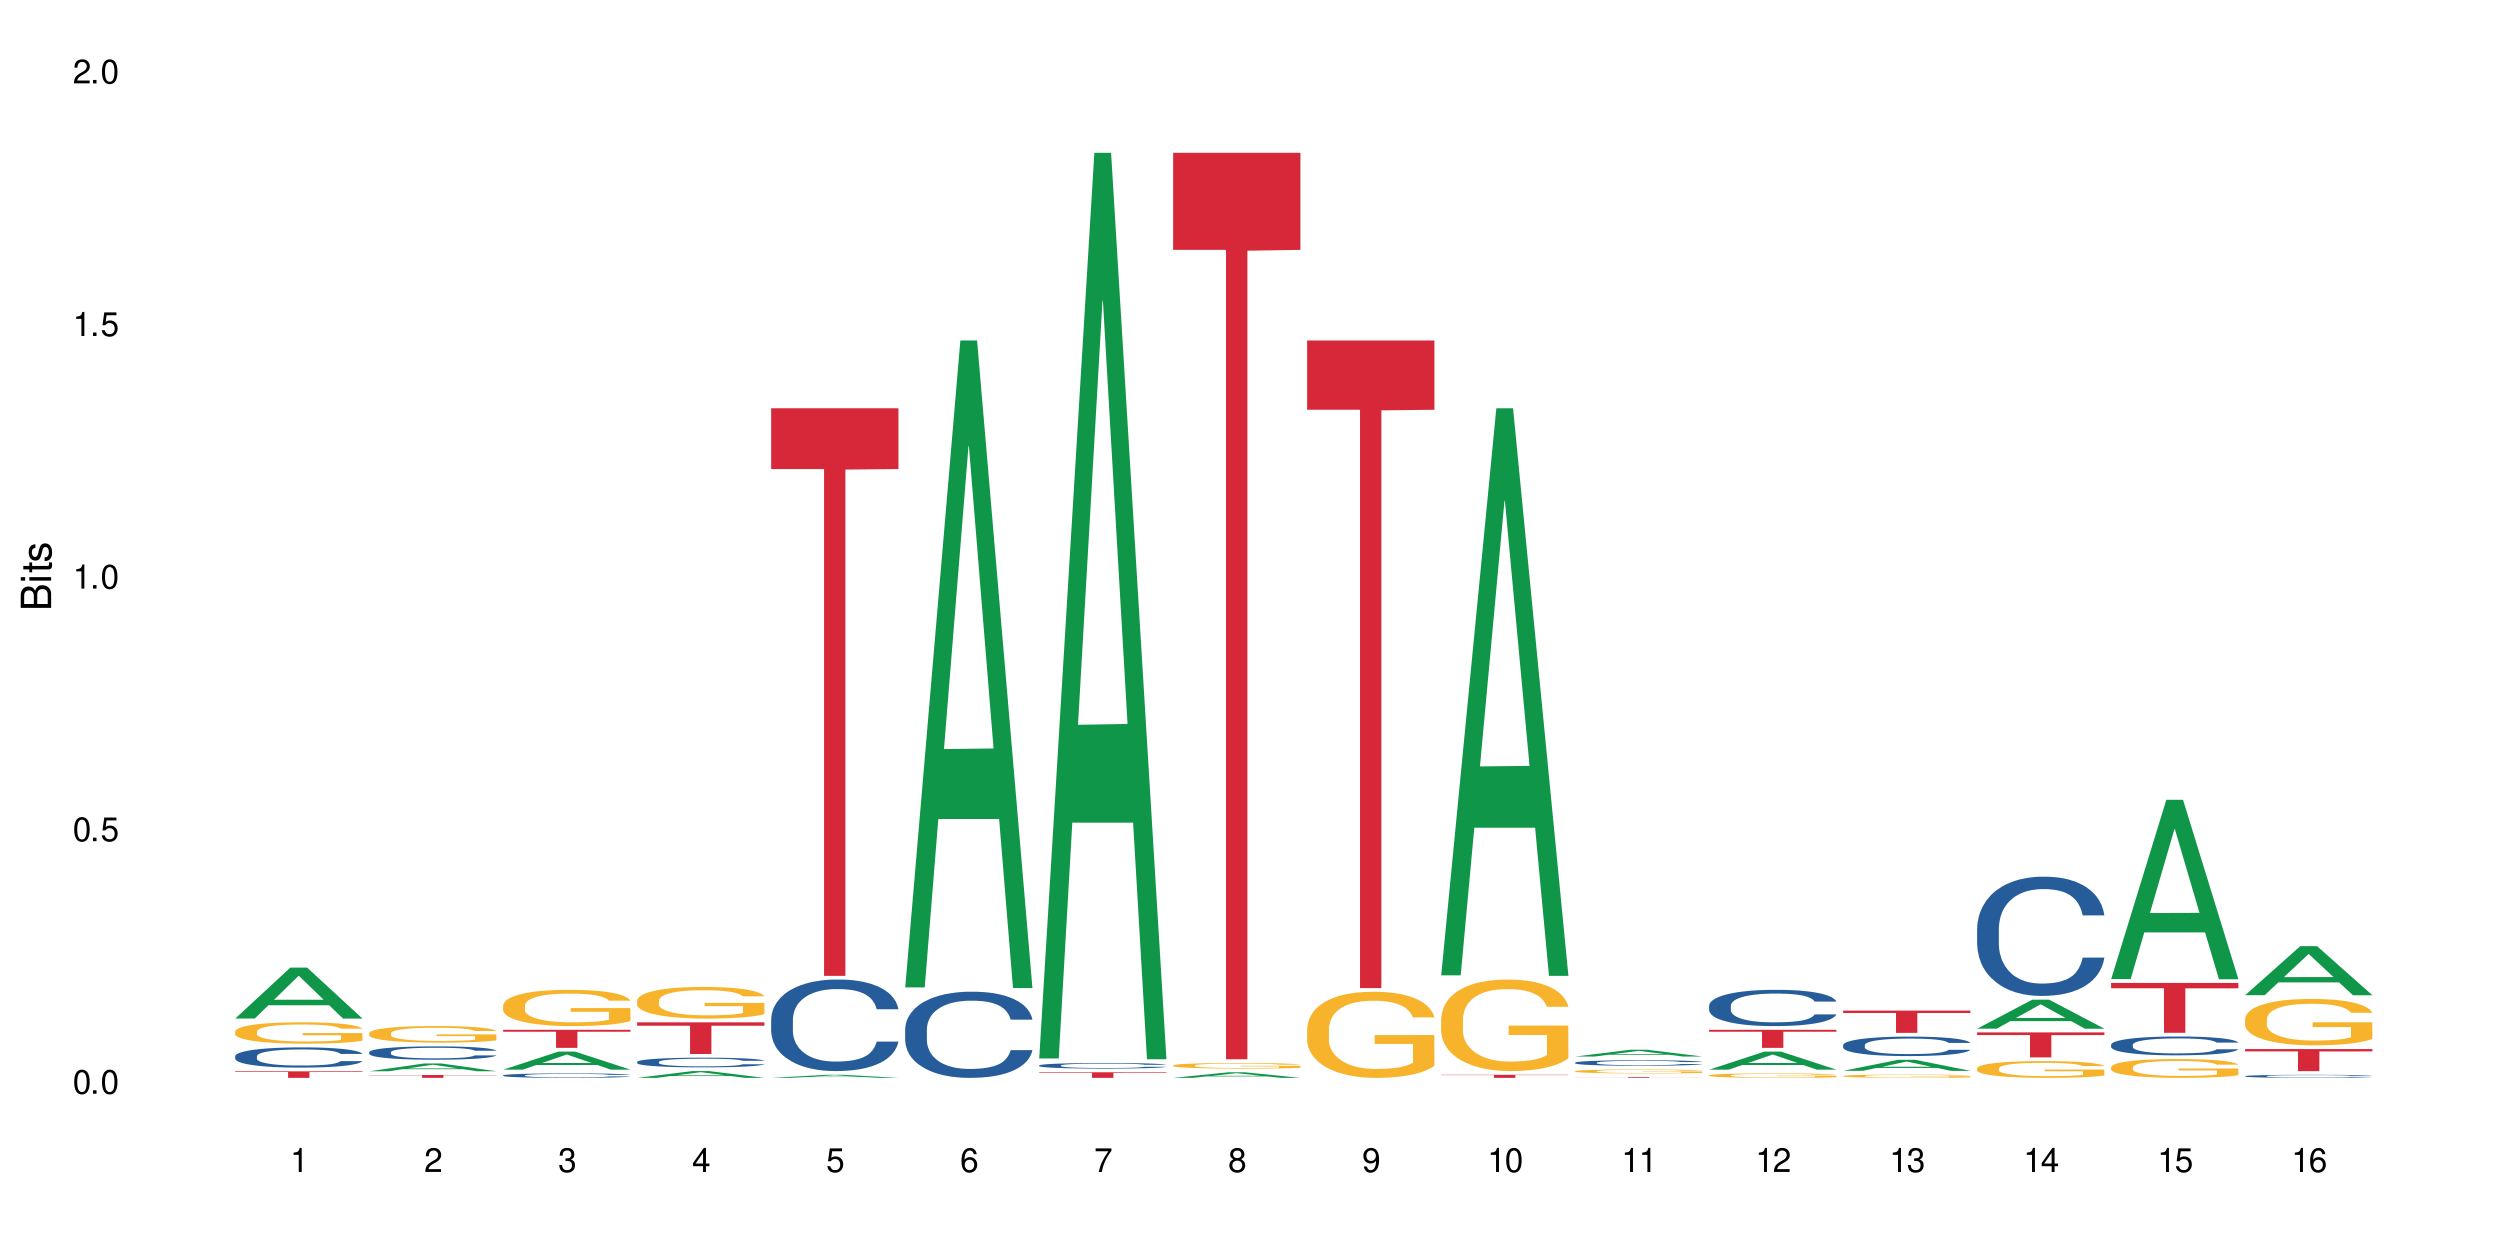 <?xml version="1.0" encoding="UTF-8"?>
<svg xmlns="http://www.w3.org/2000/svg" xmlns:xlink="http://www.w3.org/1999/xlink" width="720" height="360" viewBox="0 0 720 360">
<defs>
<g>
<g id="glyph-0-0">
</g>
<g id="glyph-0-1">
<path d="M 2.641 -6.938 C 2 -6.938 1.422 -6.656 1.078 -6.172 C 0.641 -5.562 0.406 -4.641 0.406 -3.359 C 0.406 -1.016 1.188 0.219 2.641 0.219 C 4.078 0.219 4.859 -1.016 4.859 -3.297 C 4.859 -4.641 4.656 -5.547 4.203 -6.172 C 3.844 -6.656 3.281 -6.938 2.641 -6.938 Z M 2.641 -6.188 C 3.547 -6.188 4 -5.25 4 -3.375 C 4 -1.406 3.562 -0.484 2.625 -0.484 C 1.734 -0.484 1.281 -1.438 1.281 -3.344 C 1.281 -5.25 1.734 -6.188 2.641 -6.188 Z M 2.641 -6.188 "/>
</g>
<g id="glyph-0-2">
<path d="M 1.828 -1 L 0.828 -1 L 0.828 0 L 1.828 0 Z M 1.828 -1 "/>
</g>
<g id="glyph-0-3">
<path d="M 4.562 -6.797 L 1.062 -6.797 L 0.547 -3.094 L 1.328 -3.094 C 1.719 -3.562 2.047 -3.734 2.578 -3.734 C 3.484 -3.734 4.062 -3.109 4.062 -2.094 C 4.062 -1.125 3.484 -0.531 2.578 -0.531 C 1.828 -0.531 1.375 -0.906 1.188 -1.672 L 0.328 -1.672 C 0.453 -1.109 0.547 -0.844 0.75 -0.594 C 1.125 -0.078 1.828 0.219 2.594 0.219 C 3.969 0.219 4.922 -0.781 4.922 -2.219 C 4.922 -3.562 4.031 -4.484 2.719 -4.484 C 2.25 -4.484 1.859 -4.359 1.469 -4.062 L 1.734 -5.969 L 4.562 -5.969 Z M 4.562 -6.797 "/>
</g>
<g id="glyph-0-4">
<path d="M 2.484 -4.938 L 2.484 0 L 3.328 0 L 3.328 -6.938 L 2.766 -6.938 C 2.469 -5.875 2.281 -5.734 0.984 -5.562 L 0.984 -4.938 Z M 2.484 -4.938 "/>
</g>
<g id="glyph-0-5">
<path d="M 4.859 -0.828 L 1.281 -0.828 C 1.359 -1.406 1.672 -1.781 2.5 -2.281 L 3.469 -2.828 C 4.406 -3.344 4.906 -4.062 4.906 -4.906 C 4.906 -5.484 4.672 -6.031 4.266 -6.406 C 3.859 -6.766 3.375 -6.938 2.719 -6.938 C 1.859 -6.938 1.219 -6.625 0.844 -6.031 C 0.609 -5.672 0.5 -5.234 0.484 -4.531 L 1.328 -4.531 C 1.359 -5.016 1.406 -5.281 1.531 -5.516 C 1.75 -5.938 2.188 -6.203 2.703 -6.203 C 3.469 -6.203 4.031 -5.641 4.031 -4.891 C 4.031 -4.344 3.719 -3.859 3.125 -3.516 L 2.234 -3 C 0.812 -2.172 0.406 -1.531 0.328 -0.016 L 4.859 -0.016 Z M 4.859 -0.828 "/>
</g>
<g id="glyph-0-6">
<path d="M 2.125 -3.188 L 2.578 -3.188 C 3.5 -3.188 3.984 -2.766 3.984 -1.922 C 3.984 -1.062 3.469 -0.531 2.594 -0.531 C 1.656 -0.531 1.203 -1 1.156 -2.016 L 0.312 -2.016 C 0.344 -1.453 0.438 -1.094 0.609 -0.781 C 0.953 -0.109 1.625 0.219 2.547 0.219 C 3.953 0.219 4.859 -0.625 4.859 -1.938 C 4.859 -2.828 4.516 -3.297 3.703 -3.594 C 4.344 -3.844 4.656 -4.328 4.656 -5.031 C 4.656 -6.219 3.875 -6.938 2.578 -6.938 C 1.203 -6.938 0.484 -6.172 0.453 -4.703 L 1.297 -4.703 C 1.312 -5.125 1.344 -5.359 1.453 -5.578 C 1.641 -5.969 2.062 -6.203 2.594 -6.203 C 3.344 -6.203 3.797 -5.75 3.797 -5 C 3.797 -4.516 3.609 -4.219 3.25 -4.047 C 3.016 -3.953 2.703 -3.922 2.125 -3.906 Z M 2.125 -3.188 "/>
</g>
<g id="glyph-0-7">
<path d="M 3.141 -1.672 L 3.141 0 L 3.984 0 L 3.984 -1.672 L 4.984 -1.672 L 4.984 -2.438 L 3.984 -2.438 L 3.984 -6.938 L 3.359 -6.938 L 0.266 -2.578 L 0.266 -1.672 Z M 3.141 -2.438 L 1 -2.438 L 3.141 -5.5 Z M 3.141 -2.438 "/>
</g>
<g id="glyph-0-8">
<path d="M 4.781 -5.125 C 4.609 -6.266 3.891 -6.938 2.844 -6.938 C 2.094 -6.938 1.422 -6.578 1.031 -5.953 C 0.594 -5.266 0.406 -4.422 0.406 -3.172 C 0.406 -2 0.578 -1.25 0.984 -0.641 C 1.359 -0.078 1.953 0.219 2.703 0.219 C 3.984 0.219 4.922 -0.75 4.922 -2.094 C 4.922 -3.375 4.062 -4.281 2.844 -4.281 C 2.172 -4.281 1.641 -4.031 1.281 -3.516 C 1.281 -5.234 1.828 -6.188 2.797 -6.188 C 3.391 -6.188 3.797 -5.797 3.938 -5.125 Z M 2.734 -3.531 C 3.547 -3.531 4.062 -2.953 4.062 -2.031 C 4.062 -1.156 3.484 -0.531 2.703 -0.531 C 1.922 -0.531 1.328 -1.188 1.328 -2.078 C 1.328 -2.938 1.906 -3.531 2.734 -3.531 Z M 2.734 -3.531 "/>
</g>
<g id="glyph-0-9">
<path d="M 4.984 -6.797 L 0.438 -6.797 L 0.438 -5.969 L 4.109 -5.969 C 2.5 -3.656 1.828 -2.234 1.328 0 L 2.219 0 C 2.594 -2.172 3.453 -4.047 4.984 -6.094 Z M 4.984 -6.797 "/>
</g>
<g id="glyph-0-10">
<path d="M 3.75 -3.656 C 4.469 -4.094 4.688 -4.438 4.688 -5.078 C 4.688 -6.172 3.844 -6.938 2.641 -6.938 C 1.438 -6.938 0.594 -6.172 0.594 -5.094 C 0.594 -4.438 0.812 -4.094 1.516 -3.656 C 0.734 -3.266 0.359 -2.703 0.359 -1.922 C 0.359 -0.656 1.281 0.219 2.641 0.219 C 3.984 0.219 4.922 -0.656 4.922 -1.922 C 4.922 -2.703 4.531 -3.266 3.75 -3.656 Z M 2.641 -6.188 C 3.359 -6.188 3.812 -5.75 3.812 -5.062 C 3.812 -4.406 3.344 -3.984 2.641 -3.984 C 1.922 -3.984 1.453 -4.406 1.453 -5.078 C 1.453 -5.75 1.922 -6.188 2.641 -6.188 Z M 2.641 -3.266 C 3.484 -3.266 4.062 -2.719 4.062 -1.906 C 4.062 -1.078 3.484 -0.531 2.625 -0.531 C 1.797 -0.531 1.219 -1.094 1.219 -1.906 C 1.219 -2.719 1.781 -3.266 2.641 -3.266 Z M 2.641 -3.266 "/>
</g>
<g id="glyph-0-11">
<path d="M 0.516 -1.578 C 0.672 -0.453 1.406 0.219 2.438 0.219 C 3.188 0.219 3.859 -0.141 4.266 -0.766 C 4.688 -1.453 4.891 -2.297 4.891 -3.547 C 4.891 -4.719 4.703 -5.453 4.312 -6.078 C 3.938 -6.641 3.344 -6.938 2.594 -6.938 C 1.297 -6.938 0.359 -5.969 0.359 -4.625 C 0.359 -3.344 1.234 -2.453 2.453 -2.453 C 3.094 -2.453 3.578 -2.672 4.016 -3.203 C 4 -1.484 3.469 -0.531 2.5 -0.531 C 1.906 -0.531 1.484 -0.906 1.359 -1.578 Z M 2.578 -6.203 C 3.375 -6.203 3.969 -5.531 3.969 -4.641 C 3.969 -3.797 3.391 -3.188 2.547 -3.188 C 1.734 -3.188 1.234 -3.766 1.234 -4.688 C 1.234 -5.562 1.797 -6.203 2.578 -6.203 Z M 2.578 -6.203 "/>
</g>
<g id="glyph-1-0">
</g>
<g id="glyph-1-1">
<path d="M 0 -0.953 L 0 -4.891 C 0 -5.719 -0.234 -6.344 -0.734 -6.797 C -1.188 -7.234 -1.812 -7.469 -2.5 -7.469 C -3.547 -7.469 -4.188 -7 -4.625 -5.875 C -4.984 -6.688 -5.625 -7.094 -6.531 -7.094 C -7.172 -7.094 -7.734 -6.859 -8.141 -6.391 C -8.562 -5.922 -8.75 -5.344 -8.75 -4.5 L -8.75 -0.953 Z M -4.984 -2.062 L -7.766 -2.062 L -7.766 -4.219 C -7.766 -4.844 -7.688 -5.203 -7.453 -5.5 C -7.219 -5.812 -6.859 -5.969 -6.375 -5.969 C -5.891 -5.969 -5.531 -5.812 -5.297 -5.5 C -5.062 -5.203 -4.984 -4.844 -4.984 -4.219 Z M -0.984 -2.062 L -4 -2.062 L -4 -4.781 C -4 -5.766 -3.438 -6.359 -2.484 -6.359 C -1.547 -6.359 -0.984 -5.766 -0.984 -4.781 Z M -0.984 -2.062 "/>
</g>
<g id="glyph-1-2">
<path d="M -6.281 -1.797 L -6.281 -0.797 L 0 -0.797 L 0 -1.797 Z M -8.75 -1.797 L -8.75 -0.797 L -7.484 -0.797 L -7.484 -1.797 Z M -8.75 -1.797 "/>
</g>
<g id="glyph-1-3">
<path d="M -6.281 -3.047 L -6.281 -2.016 L -8.016 -2.016 L -8.016 -1.016 L -6.281 -1.016 L -6.281 -0.172 L -5.469 -0.172 L -5.469 -1.016 L -0.719 -1.016 C -0.078 -1.016 0.281 -1.453 0.281 -2.234 C 0.281 -2.5 0.25 -2.719 0.188 -3.047 L -0.641 -3.047 C -0.609 -2.906 -0.594 -2.766 -0.594 -2.562 C -0.594 -2.141 -0.719 -2.016 -1.156 -2.016 L -5.469 -2.016 L -5.469 -3.047 Z M -6.281 -3.047 "/>
</g>
<g id="glyph-1-4">
<path d="M -4.531 -5.25 C -5.766 -5.25 -6.469 -4.422 -6.469 -2.969 C -6.469 -1.516 -5.719 -0.562 -4.547 -0.562 C -3.562 -0.562 -3.094 -1.062 -2.734 -2.562 L -2.516 -3.484 C -2.344 -4.188 -2.094 -4.469 -1.641 -4.469 C -1.047 -4.469 -0.641 -3.875 -0.641 -3 C -0.641 -2.453 -0.797 -2 -1.062 -1.75 C -1.25 -1.594 -1.422 -1.531 -1.875 -1.469 L -1.875 -0.406 C -0.422 -0.453 0.281 -1.266 0.281 -2.922 C 0.281 -4.5 -0.5 -5.516 -1.719 -5.516 C -2.656 -5.516 -3.172 -4.984 -3.469 -3.734 L -3.703 -2.766 C -3.891 -1.953 -4.156 -1.609 -4.594 -1.609 C -5.188 -1.609 -5.547 -2.125 -5.547 -2.938 C -5.547 -3.75 -5.203 -4.172 -4.531 -4.203 Z M -4.531 -5.25 "/>
</g>
</g>
</defs>
<rect x="-72" y="-36" width="864" height="432" fill="rgb(100%, 100%, 100%)" fill-opacity="1"/>
<path fill-rule="nonzero" fill="rgb(6.275%, 58.824%, 28.235%)" fill-opacity="1" d="M 67.73 293.34 L 67.77 293.324 L 83.633 278.664 L 88.449 278.664 L 104.391 293.352 L 98.789 293.352 L 94.797 289.52 L 77.289 289.52 L 73.371 293.34 L 67.73 293.34 L 78.973 287.934 L 93.191 287.918 L 86.102 281.062 L 86.023 281.051 L 85.945 281.09 L 78.934 287.918 L 78.973 287.934 Z M 67.73 293.34 "/>
<path fill-rule="nonzero" fill="rgb(14.51%, 36.078%, 60%)" fill-opacity="1" d="M 67.73 304.18 L 67.777 304.176 L 67.777 304.047 L 67.91 303.844 L 68.223 303.59 L 68.535 303.414 L 69.34 303.102 L 70.457 302.797 L 71.621 302.562 L 72.469 302.422 L 73.23 302.316 L 74.973 302.121 L 76.09 302.02 L 77.297 301.93 L 78.773 301.84 L 79.848 301.785 L 82.262 301.699 L 84.051 301.664 L 85.434 301.645 L 88.43 301.645 L 90.219 301.668 L 91.516 301.695 L 92.945 301.738 L 94.152 301.785 L 96.254 301.902 L 98.133 302.051 L 98.98 302.137 L 100.324 302.301 L 101.352 302.461 L 102.066 302.598 L 102.871 302.797 L 103.586 303.035 L 104.125 303.309 L 104.391 303.535 L 98.133 303.535 L 97.82 303.324 L 97.461 303.16 L 96.793 302.941 L 96.121 302.785 L 95.184 302.633 L 94.332 302.531 L 93.172 302.43 L 92.141 302.363 L 91.07 302.316 L 90.039 302.285 L 88.074 302.254 L 85.793 302.254 L 84.945 302.266 L 83.199 302.305 L 82.262 302.344 L 80.918 302.418 L 79.98 302.488 L 78.863 302.594 L 78.102 302.684 L 77.164 302.824 L 76.492 302.945 L 75.734 303.121 L 75.285 303.254 L 74.883 303.402 L 74.527 303.578 L 74.258 303.766 L 74.078 303.961 L 73.988 304.152 L 73.988 304.98 L 74.078 305.172 L 74.305 305.395 L 74.883 305.719 L 75.734 306 L 76.719 306.227 L 77.656 306.387 L 78.191 306.461 L 78.906 306.547 L 80.027 306.652 L 81.637 306.758 L 82.574 306.801 L 84.004 306.844 L 85.48 306.863 L 87.449 306.863 L 89.191 306.844 L 90.352 306.816 L 91.559 306.773 L 93.215 306.684 L 94.242 306.598 L 95.137 306.496 L 95.809 306.395 L 96.254 306.312 L 96.926 306.145 L 97.461 305.965 L 97.863 305.777 L 98.133 305.598 L 104.391 305.598 L 104.125 305.809 L 103.723 306.02 L 103.32 306.172 L 102.691 306.359 L 101.977 306.523 L 100.949 306.711 L 100.102 306.832 L 98.98 306.965 L 97.953 307.066 L 96.836 307.156 L 95.184 307.266 L 94.109 307.316 L 92.945 307.363 L 91.559 307.406 L 89.816 307.445 L 87.938 307.465 L 86.195 307.473 L 84.316 307.461 L 82.934 307.441 L 81.098 307.391 L 78.82 307.297 L 77.164 307.195 L 75.867 307.094 L 74.75 306.988 L 73.5 306.844 L 71.891 306.609 L 70.906 306.43 L 70.234 306.277 L 69.473 306.07 L 68.938 305.883 L 68.312 305.586 L 67.863 305.207 L 67.73 304.914 Z M 67.73 304.18 "/>
<path fill-rule="nonzero" fill="rgb(96.863%, 70.196%, 16.863%)" fill-opacity="1" d="M 67.73 297.059 L 67.777 297.055 L 67.777 296.941 L 67.953 296.688 L 68.402 296.34 L 68.984 296.051 L 69.609 295.828 L 70.012 295.711 L 70.684 295.543 L 71.262 295.418 L 72.738 295.164 L 74.617 294.93 L 75.645 294.828 L 76.809 294.73 L 78.461 294.625 L 79.223 294.586 L 81.547 294.496 L 84.184 294.441 L 87.09 294.422 L 88.43 294.43 L 90.266 294.449 L 92.77 294.512 L 94.199 294.57 L 95.316 294.625 L 96.477 294.699 L 97.91 294.812 L 99.25 294.945 L 100.324 295.082 L 101.395 295.25 L 102.289 295.43 L 103.051 295.625 L 103.723 295.863 L 104.125 296.059 L 104.391 296.254 L 98.176 296.254 L 97.82 296.059 L 97.418 295.906 L 96.746 295.723 L 96.074 295.586 L 95.406 295.48 L 94.152 295.332 L 93.082 295.242 L 91.738 295.164 L 90.441 295.113 L 88.969 295.082 L 88.074 295.07 L 85.703 295.07 L 83.559 295.109 L 82.305 295.152 L 81.41 295.199 L 80.16 295.281 L 79.398 295.352 L 78.953 295.395 L 77.613 295.57 L 76.719 295.727 L 76.227 295.832 L 75.602 296.004 L 75.152 296.152 L 74.66 296.379 L 74.391 296.547 L 74.035 296.93 L 73.988 297.941 L 74.125 298.156 L 74.391 298.387 L 74.75 298.586 L 75.285 298.801 L 75.824 298.965 L 76.762 299.184 L 77.566 299.328 L 78.191 299.426 L 79.398 299.574 L 79.891 299.625 L 81.055 299.727 L 82.262 299.805 L 83.738 299.875 L 84.855 299.906 L 86.641 299.938 L 88.922 299.938 L 91.605 299.902 L 93.305 299.855 L 94.465 299.812 L 95.227 299.773 L 96.164 299.711 L 96.836 299.656 L 97.461 299.594 L 98.223 299.496 L 98.223 298.156 L 87.18 298.148 L 87.18 297.52 L 104.348 297.516 L 104.391 299.711 L 103.453 299.863 L 102.289 300.008 L 101.172 300.121 L 100.012 300.215 L 98.355 300.324 L 97.016 300.391 L 94.957 300.469 L 93.082 300.52 L 91.113 300.555 L 89.371 300.57 L 87.312 300.578 L 85.48 300.566 L 83.512 300.531 L 81.949 300.488 L 80.516 300.43 L 79.086 300.355 L 77.297 300.238 L 76.137 300.145 L 74.93 300.027 L 73.723 299.887 L 72.648 299.734 L 71.934 299.617 L 71.219 299.48 L 70.457 299.312 L 69.742 299.121 L 69.207 298.945 L 68.715 298.75 L 68.355 298.566 L 68 298.312 L 67.82 298.109 L 67.73 297.934 Z M 67.73 297.059 "/>
<path fill-rule="nonzero" fill="rgb(83.922%, 15.686%, 22.353%)" fill-opacity="1" d="M 67.73 308.543 L 104.391 308.543 L 104.391 308.742 L 89.113 308.746 L 89.113 310.426 L 82.965 310.426 L 82.965 308.746 L 82.875 308.742 L 67.73 308.742 Z M 67.73 308.543 "/>
<path fill-rule="nonzero" fill="rgb(6.275%, 58.824%, 28.235%)" fill-opacity="1" d="M 106.32 308.523 L 106.359 308.52 L 122.223 306.27 L 127.039 306.27 L 142.98 308.523 L 137.383 308.523 L 133.387 307.938 L 115.879 307.938 L 111.961 308.523 L 106.32 308.523 L 117.562 307.691 L 131.781 307.691 L 124.691 306.637 L 124.613 306.633 L 124.535 306.641 L 117.523 307.691 L 117.562 307.691 Z M 106.32 308.523 "/>
<path fill-rule="nonzero" fill="rgb(14.51%, 36.078%, 60%)" fill-opacity="1" d="M 106.32 303.027 L 106.367 303.023 L 106.367 302.941 L 106.5 302.809 L 106.812 302.637 L 107.125 302.523 L 107.93 302.316 L 109.047 302.113 L 110.211 301.961 L 111.059 301.871 L 111.82 301.801 L 113.562 301.668 L 114.684 301.602 L 115.891 301.543 L 117.363 301.484 L 118.438 301.449 L 120.852 301.391 L 122.641 301.367 L 124.027 301.355 L 127.02 301.355 L 128.809 301.371 L 130.105 301.387 L 131.535 301.418 L 132.742 301.449 L 134.844 301.523 L 136.723 301.625 L 137.574 301.68 L 138.914 301.789 L 139.941 301.895 L 140.656 301.984 L 141.461 302.113 L 142.176 302.273 L 142.715 302.453 L 142.98 302.602 L 136.723 302.602 L 136.41 302.461 L 136.051 302.355 L 135.383 302.211 L 134.711 302.109 L 133.773 302.008 L 132.922 301.941 L 131.762 301.871 L 130.73 301.832 L 129.66 301.801 L 128.629 301.777 L 126.664 301.758 L 124.383 301.758 L 123.535 301.766 L 121.789 301.793 L 120.852 301.816 L 119.512 301.867 L 118.57 301.91 L 117.453 301.98 L 116.695 302.043 L 115.754 302.133 L 115.086 302.215 L 114.324 302.328 L 113.879 302.418 L 113.473 302.516 L 113.117 302.633 L 112.848 302.754 L 112.668 302.883 L 112.582 303.012 L 112.582 303.555 L 112.668 303.68 L 112.895 303.828 L 113.473 304.043 L 114.324 304.23 L 115.309 304.375 L 116.246 304.48 L 116.781 304.531 L 117.5 304.586 L 118.617 304.656 L 120.227 304.727 L 121.164 304.754 L 122.594 304.785 L 124.07 304.797 L 126.039 304.797 L 127.781 304.785 L 128.945 304.766 L 130.152 304.738 L 131.805 304.68 L 132.832 304.621 L 133.727 304.555 L 134.398 304.488 L 134.844 304.434 L 135.516 304.324 L 136.051 304.203 L 136.453 304.082 L 136.723 303.961 L 142.98 303.961 L 142.715 304.102 L 142.312 304.238 L 141.91 304.34 L 141.281 304.465 L 140.566 304.574 L 139.539 304.695 L 138.691 304.777 L 137.574 304.863 L 136.543 304.93 L 135.426 304.992 L 133.773 305.062 L 132.699 305.098 L 131.535 305.129 L 130.152 305.156 L 128.406 305.18 L 126.531 305.195 L 124.785 305.199 L 122.906 305.191 L 121.523 305.176 L 119.688 305.145 L 117.41 305.082 L 115.754 305.016 L 114.457 304.949 L 113.34 304.879 L 112.09 304.785 L 110.48 304.629 L 109.496 304.512 L 108.824 304.41 L 108.066 304.273 L 107.527 304.152 L 106.902 303.957 L 106.457 303.707 L 106.32 303.512 Z M 106.32 303.027 "/>
<path fill-rule="nonzero" fill="rgb(96.863%, 70.196%, 16.863%)" fill-opacity="1" d="M 106.32 297.547 L 106.367 297.543 L 106.367 297.457 L 106.543 297.258 L 106.992 296.988 L 107.574 296.766 L 108.199 296.59 L 108.602 296.496 L 109.273 296.367 L 109.852 296.27 L 111.328 296.074 L 113.207 295.887 L 114.234 295.809 L 115.398 295.734 L 117.051 295.652 L 117.812 295.621 L 120.137 295.551 L 122.773 295.508 L 125.68 295.496 L 127.02 295.5 L 128.855 295.516 L 131.359 295.566 L 132.789 295.609 L 133.906 295.652 L 135.07 295.711 L 136.5 295.797 L 137.84 295.902 L 138.914 296.008 L 139.988 296.137 L 140.879 296.277 L 141.641 296.43 L 142.312 296.613 L 142.715 296.77 L 142.98 296.922 L 136.77 296.922 L 136.41 296.77 L 136.008 296.648 L 135.336 296.504 L 134.668 296.402 L 133.996 296.316 L 132.742 296.203 L 131.672 296.133 L 130.328 296.074 L 129.031 296.031 L 127.559 296.008 L 126.664 296 L 124.293 296 L 122.148 296.027 L 120.895 296.062 L 120.004 296.098 L 118.75 296.164 L 117.988 296.219 L 117.543 296.25 L 116.203 296.387 L 115.309 296.512 L 114.816 296.594 L 114.191 296.723 L 113.742 296.844 L 113.25 297.02 L 112.984 297.148 L 112.625 297.445 L 112.582 298.234 L 112.715 298.402 L 112.984 298.578 L 113.34 298.738 L 113.879 298.902 L 114.414 299.031 L 115.352 299.203 L 116.156 299.316 L 116.781 299.391 L 117.988 299.508 L 118.48 299.547 L 119.645 299.625 L 120.852 299.688 L 122.328 299.738 L 123.445 299.766 L 125.234 299.789 L 127.512 299.789 L 130.195 299.762 L 131.895 299.727 L 133.059 299.691 L 133.816 299.66 L 134.754 299.613 L 135.426 299.57 L 136.051 299.52 L 136.812 299.445 L 136.812 298.402 L 125.77 298.395 L 125.77 297.906 L 142.938 297.902 L 142.98 299.613 L 142.043 299.73 L 140.879 299.844 L 139.762 299.934 L 138.602 300.008 L 136.945 300.09 L 135.605 300.141 L 133.547 300.203 L 131.672 300.242 L 129.703 300.27 L 127.961 300.281 L 125.902 300.285 L 124.07 300.277 L 122.102 300.25 L 120.539 300.215 L 119.109 300.172 L 117.676 300.117 L 115.891 300.023 L 114.727 299.949 L 113.52 299.859 L 112.312 299.75 L 111.238 299.629 L 110.523 299.539 L 109.809 299.434 L 109.047 299.301 L 108.332 299.152 L 107.797 299.02 L 107.305 298.863 L 106.945 298.719 L 106.59 298.523 L 106.41 298.367 L 106.32 298.23 Z M 106.32 297.547 "/>
<path fill-rule="nonzero" fill="rgb(83.922%, 15.686%, 22.353%)" fill-opacity="1" d="M 106.32 309.594 L 142.98 309.594 L 142.98 309.684 L 127.703 309.684 L 127.703 310.426 L 121.555 310.426 L 121.555 309.688 L 121.465 309.684 L 106.32 309.684 Z M 106.32 309.594 "/>
<path fill-rule="nonzero" fill="rgb(6.275%, 58.824%, 28.235%)" fill-opacity="1" d="M 144.91 308.066 L 144.949 308.062 L 160.812 302.863 L 165.633 302.863 L 181.574 308.07 L 175.973 308.07 L 171.977 306.711 L 154.469 306.711 L 150.551 308.066 L 144.91 308.066 L 156.152 306.148 L 170.371 306.145 L 163.281 303.715 L 163.203 303.711 L 163.125 303.723 L 156.113 306.145 L 156.152 306.148 Z M 144.91 308.066 "/>
<path fill-rule="nonzero" fill="rgb(14.51%, 36.078%, 60%)" fill-opacity="1" d="M 144.91 309.699 L 144.957 309.699 L 144.957 309.672 L 145.09 309.625 L 145.402 309.57 L 145.715 309.531 L 146.52 309.461 L 147.641 309.395 L 148.801 309.344 L 149.652 309.312 L 150.41 309.289 L 152.156 309.246 L 153.273 309.223 L 154.48 309.203 L 155.953 309.184 L 157.027 309.172 L 159.441 309.152 L 161.23 309.145 L 162.617 309.141 L 165.613 309.141 L 167.398 309.148 L 168.695 309.152 L 170.129 309.16 L 171.336 309.172 L 173.434 309.199 L 175.312 309.23 L 176.164 309.25 L 177.504 309.285 L 178.531 309.32 L 179.246 309.352 L 180.051 309.395 L 180.77 309.449 L 181.305 309.508 L 181.574 309.559 L 175.312 309.559 L 175 309.512 L 174.645 309.477 L 173.973 309.426 L 173.301 309.395 L 172.363 309.359 L 171.512 309.336 L 170.352 309.316 L 169.324 309.301 L 168.25 309.289 L 167.223 309.281 L 165.254 309.277 L 162.125 309.277 L 160.379 309.289 L 159.441 309.297 L 158.102 309.312 L 157.16 309.328 L 156.043 309.352 L 155.285 309.371 L 154.344 309.402 L 153.676 309.43 L 152.914 309.469 L 152.469 309.496 L 152.066 309.531 L 151.707 309.566 L 151.438 309.609 L 151.262 309.652 L 151.172 309.695 L 151.172 309.875 L 151.262 309.918 L 151.484 309.969 L 152.066 310.039 L 152.914 310.102 L 153.898 310.152 L 154.836 310.188 L 155.375 310.203 L 156.09 310.223 L 157.207 310.246 L 158.816 310.27 L 159.754 310.277 L 161.184 310.289 L 162.66 310.293 L 164.629 310.293 L 166.371 310.289 L 167.535 310.281 L 168.742 310.273 L 170.395 310.254 L 171.422 310.234 L 172.316 310.211 L 172.988 310.188 L 173.434 310.172 L 174.105 310.133 L 174.645 310.094 L 175.047 310.055 L 175.312 310.012 L 181.574 310.012 L 181.305 310.059 L 180.902 310.105 L 180.5 310.141 L 179.875 310.18 L 179.156 310.219 L 178.129 310.258 L 177.281 310.285 L 176.164 310.316 L 175.133 310.336 L 174.016 310.355 L 172.363 310.379 L 171.289 310.391 L 170.129 310.402 L 168.742 310.414 L 166.996 310.422 L 165.121 310.426 L 161.5 310.426 L 160.113 310.418 L 158.281 310.41 L 156 310.387 L 154.344 310.367 L 153.047 310.344 L 151.93 310.32 L 150.68 310.289 L 149.07 310.234 L 148.086 310.195 L 147.414 310.164 L 146.656 310.117 L 146.117 310.078 L 145.492 310.012 L 145.047 309.926 L 144.91 309.863 Z M 144.91 309.699 "/>
<path fill-rule="nonzero" fill="rgb(96.863%, 70.196%, 16.863%)" fill-opacity="1" d="M 144.91 289.547 L 144.957 289.535 L 144.957 289.344 L 145.137 288.918 L 145.582 288.324 L 146.164 287.84 L 146.789 287.457 L 147.191 287.258 L 147.863 286.973 L 148.445 286.762 L 149.918 286.332 L 151.797 285.934 L 152.824 285.762 L 153.988 285.598 L 155.641 285.418 L 156.402 285.352 L 158.727 285.199 L 161.363 285.102 L 164.27 285.074 L 165.613 285.082 L 167.445 285.121 L 169.949 285.227 L 171.379 285.32 L 172.496 285.418 L 173.66 285.543 L 175.09 285.73 L 176.43 285.961 L 177.504 286.191 L 178.578 286.477 L 179.473 286.781 L 180.23 287.113 L 180.902 287.516 L 181.305 287.848 L 181.574 288.184 L 175.359 288.184 L 175 287.848 L 174.598 287.59 L 173.926 287.277 L 173.258 287.047 L 172.586 286.867 L 171.336 286.617 L 170.262 286.465 L 168.922 286.332 L 167.625 286.246 L 166.148 286.191 L 165.254 286.172 L 162.883 286.172 L 160.738 286.238 L 159.488 286.312 L 158.594 286.391 L 157.34 286.531 L 156.582 286.648 L 156.133 286.723 L 154.793 287.02 L 153.898 287.285 L 153.406 287.469 L 152.781 287.754 L 152.332 288.012 L 151.84 288.391 L 151.574 288.68 L 151.215 289.328 L 151.172 291.043 L 151.305 291.406 L 151.574 291.797 L 151.93 292.141 L 152.469 292.5 L 153.004 292.777 L 153.941 293.148 L 154.746 293.398 L 155.375 293.559 L 156.582 293.816 L 157.07 293.902 L 158.234 294.074 L 159.441 294.207 L 160.918 294.324 L 162.035 294.379 L 163.824 294.43 L 166.102 294.43 L 168.785 294.371 L 170.484 294.293 L 171.648 294.219 L 172.406 294.152 L 173.348 294.047 L 174.016 293.949 L 174.645 293.848 L 175.402 293.684 L 175.402 291.406 L 164.359 291.395 L 164.359 290.328 L 181.527 290.316 L 181.574 294.047 L 180.633 294.305 L 179.473 294.551 L 178.352 294.742 L 177.191 294.906 L 175.535 295.086 L 174.195 295.199 L 172.141 295.332 L 170.262 295.418 L 168.293 295.477 L 166.551 295.504 L 164.492 295.516 L 162.66 295.496 L 160.695 295.438 L 159.129 295.363 L 157.699 295.266 L 156.266 295.145 L 154.48 294.941 L 153.316 294.781 L 152.109 294.582 L 150.902 294.344 L 149.828 294.086 L 149.113 293.883 L 148.398 293.656 L 147.641 293.371 L 146.922 293.047 L 146.387 292.75 L 145.895 292.414 L 145.539 292.102 L 145.18 291.672 L 145 291.328 L 144.91 291.035 Z M 144.91 289.547 "/>
<path fill-rule="nonzero" fill="rgb(83.922%, 15.686%, 22.353%)" fill-opacity="1" d="M 144.91 296.586 L 181.574 296.586 L 181.574 297.141 L 166.293 297.148 L 166.293 301.793 L 160.145 301.793 L 160.145 297.152 L 160.059 297.141 L 144.91 297.141 Z M 144.91 296.586 "/>
<path fill-rule="nonzero" fill="rgb(6.275%, 58.824%, 28.235%)" fill-opacity="1" d="M 183.5 310.426 L 183.543 310.422 L 199.402 308.469 L 204.223 308.469 L 220.164 310.426 L 214.562 310.426 L 210.566 309.914 L 193.059 309.914 L 189.141 310.426 L 183.5 310.426 L 194.742 309.703 L 208.961 309.703 L 201.871 308.789 L 201.793 308.785 L 201.715 308.793 L 194.703 309.703 L 194.742 309.703 Z M 183.5 310.426 "/>
<path fill-rule="nonzero" fill="rgb(14.51%, 36.078%, 60%)" fill-opacity="1" d="M 183.5 305.824 L 183.547 305.82 L 183.547 305.762 L 183.68 305.664 L 183.992 305.543 L 184.309 305.457 L 185.113 305.309 L 186.23 305.164 L 187.391 305.051 L 188.242 304.984 L 189 304.934 L 190.746 304.84 L 191.863 304.789 L 193.07 304.746 L 194.543 304.703 L 195.617 304.68 L 198.031 304.637 L 199.82 304.621 L 201.207 304.613 L 204.203 304.613 L 205.988 304.621 L 207.285 304.637 L 208.719 304.656 L 209.926 304.68 L 212.027 304.734 L 213.902 304.805 L 214.754 304.848 L 216.094 304.926 L 217.121 305.004 L 217.84 305.066 L 218.645 305.164 L 219.359 305.277 L 219.895 305.406 L 220.164 305.516 L 213.902 305.516 L 213.59 305.414 L 213.234 305.336 L 212.562 305.23 L 211.891 305.156 L 210.953 305.082 L 210.102 305.035 L 208.941 304.988 L 207.914 304.957 L 206.84 304.934 L 205.812 304.918 L 203.844 304.902 L 201.562 304.902 L 200.715 304.906 L 198.973 304.93 L 198.031 304.945 L 196.691 304.98 L 195.754 305.016 L 194.633 305.066 L 193.875 305.109 L 192.934 305.176 L 192.266 305.234 L 191.504 305.316 L 191.059 305.383 L 190.656 305.453 L 190.297 305.535 L 190.031 305.625 L 189.852 305.719 L 189.762 305.812 L 189.762 306.207 L 189.852 306.297 L 190.074 306.406 L 190.656 306.559 L 191.504 306.695 L 192.488 306.801 L 193.426 306.879 L 193.965 306.914 L 194.68 306.953 L 195.797 307.004 L 197.406 307.055 L 198.344 307.078 L 199.777 307.098 L 201.25 307.105 L 203.219 307.105 L 204.961 307.098 L 206.125 307.086 L 207.332 307.062 L 208.984 307.02 L 210.016 306.98 L 210.906 306.93 L 211.578 306.883 L 212.027 306.844 L 212.695 306.762 L 213.234 306.676 L 213.637 306.59 L 213.902 306.5 L 220.164 306.5 L 219.895 306.602 L 219.492 306.703 L 219.09 306.777 L 218.465 306.867 L 217.75 306.945 L 216.719 307.035 L 215.871 307.094 L 214.754 307.156 L 213.727 307.203 L 212.605 307.246 L 210.953 307.297 L 209.879 307.324 L 208.719 307.348 L 207.332 307.367 L 205.586 307.387 L 203.711 307.395 L 201.965 307.398 L 200.09 307.391 L 198.703 307.383 L 196.871 307.359 L 194.59 307.312 L 192.934 307.266 L 191.641 307.215 L 190.52 307.164 L 189.27 307.098 L 187.66 306.984 L 186.676 306.898 L 186.004 306.828 L 185.246 306.727 L 184.711 306.641 L 184.082 306.496 L 183.637 306.316 L 183.5 306.176 Z M 183.5 305.824 "/>
<path fill-rule="nonzero" fill="rgb(96.863%, 70.196%, 16.863%)" fill-opacity="1" d="M 183.5 288.141 L 183.547 288.133 L 183.547 287.969 L 183.727 287.594 L 184.172 287.074 L 184.754 286.652 L 185.379 286.316 L 185.781 286.145 L 186.453 285.895 L 187.035 285.711 L 188.508 285.336 L 190.387 284.984 L 191.414 284.836 L 192.578 284.695 L 194.23 284.535 L 194.992 284.477 L 197.316 284.344 L 199.953 284.262 L 202.859 284.234 L 204.203 284.246 L 206.035 284.277 L 208.539 284.371 L 209.969 284.453 L 211.086 284.535 L 212.25 284.645 L 213.68 284.812 L 215.02 285.012 L 216.094 285.211 L 217.168 285.461 L 218.062 285.727 L 218.82 286.02 L 219.492 286.367 L 219.895 286.66 L 220.164 286.949 L 213.949 286.949 L 213.59 286.66 L 213.188 286.434 L 212.52 286.16 L 211.848 285.961 L 211.176 285.801 L 209.926 285.586 L 208.852 285.453 L 207.512 285.336 L 206.215 285.262 L 204.738 285.211 L 203.844 285.195 L 201.477 285.195 L 199.328 285.254 L 198.078 285.32 L 197.184 285.387 L 195.93 285.512 L 195.172 285.609 L 194.723 285.676 L 193.383 285.934 L 192.488 286.168 L 191.996 286.328 L 191.371 286.578 L 190.922 286.801 L 190.434 287.133 L 190.164 287.383 L 189.805 287.949 L 189.762 289.449 L 189.895 289.766 L 190.164 290.105 L 190.52 290.406 L 191.059 290.723 L 191.594 290.965 L 192.531 291.289 L 193.336 291.504 L 193.965 291.648 L 195.172 291.871 L 195.664 291.945 L 196.824 292.098 L 198.031 292.215 L 199.508 292.312 L 200.625 292.363 L 202.414 292.406 L 204.695 292.406 L 207.375 292.355 L 209.074 292.289 L 210.238 292.223 L 210.996 292.164 L 211.938 292.07 L 212.605 291.988 L 213.234 291.898 L 213.992 291.754 L 213.992 289.766 L 202.949 289.758 L 202.949 288.824 L 220.117 288.816 L 220.164 292.07 L 219.223 292.297 L 218.062 292.512 L 216.945 292.68 L 215.781 292.82 L 214.129 292.98 L 212.785 293.078 L 210.73 293.195 L 208.852 293.27 L 206.883 293.32 L 205.141 293.348 L 203.086 293.355 L 201.25 293.336 L 199.285 293.289 L 197.719 293.223 L 196.289 293.137 L 194.859 293.031 L 193.07 292.855 L 191.906 292.715 L 190.699 292.539 L 189.492 292.332 L 188.418 292.105 L 187.703 291.93 L 186.988 291.73 L 186.23 291.48 L 185.516 291.199 L 184.977 290.941 L 184.484 290.648 L 184.129 290.375 L 183.77 290 L 183.59 289.699 L 183.5 289.441 Z M 183.5 288.141 "/>
<path fill-rule="nonzero" fill="rgb(83.922%, 15.686%, 22.353%)" fill-opacity="1" d="M 183.5 294.426 L 220.164 294.426 L 220.164 295.402 L 204.883 295.41 L 204.883 303.543 L 198.738 303.543 L 198.738 295.418 L 198.648 295.402 L 183.5 295.402 Z M 183.5 294.426 "/>
<path fill-rule="nonzero" fill="rgb(6.275%, 58.824%, 28.235%)" fill-opacity="1" d="M 222.094 310.426 L 222.133 310.426 L 237.996 309.539 L 242.812 309.539 L 258.754 310.426 L 253.152 310.426 L 249.156 310.195 L 231.648 310.195 L 227.73 310.426 L 222.094 310.426 L 233.332 310.098 L 247.551 310.098 L 240.461 309.684 L 240.305 309.684 L 233.293 310.098 L 233.332 310.098 Z M 222.094 310.426 "/>
<path fill-rule="nonzero" fill="rgb(14.51%, 36.078%, 60%)" fill-opacity="1" d="M 222.094 293.582 L 222.137 293.559 L 222.137 292.98 L 222.27 292.062 L 222.586 290.906 L 222.898 290.113 L 223.703 288.691 L 224.82 287.32 L 225.98 286.258 L 226.832 285.633 L 227.59 285.152 L 229.336 284.262 L 230.453 283.801 L 231.66 283.395 L 233.137 282.984 L 234.207 282.742 L 236.621 282.355 L 238.41 282.188 L 239.797 282.117 L 242.793 282.117 L 244.582 282.211 L 245.879 282.332 L 247.309 282.527 L 248.516 282.742 L 250.617 283.273 L 252.492 283.945 L 253.344 284.332 L 254.684 285.078 L 255.715 285.801 L 256.43 286.43 L 257.234 287.32 L 257.949 288.402 L 258.484 289.633 L 258.754 290.668 L 252.492 290.668 L 252.18 289.703 L 251.824 288.957 L 251.152 287.969 L 250.48 287.27 L 249.543 286.574 L 248.695 286.113 L 247.531 285.656 L 246.504 285.367 L 245.43 285.152 L 244.402 285.008 L 242.434 284.863 L 240.156 284.863 L 239.305 284.91 L 237.562 285.102 L 236.621 285.273 L 235.281 285.609 L 234.344 285.922 L 233.227 286.402 L 232.465 286.812 L 231.527 287.441 L 230.855 287.992 L 230.094 288.789 L 229.648 289.391 L 229.246 290.066 L 228.887 290.859 L 228.621 291.703 L 228.441 292.594 L 228.352 293.461 L 228.352 297.195 L 228.441 298.062 L 228.664 299.074 L 229.246 300.543 L 230.094 301.82 L 231.078 302.832 L 232.016 303.555 L 232.555 303.891 L 233.27 304.277 L 234.387 304.758 L 235.996 305.238 L 236.934 305.434 L 238.367 305.625 L 239.84 305.723 L 241.809 305.723 L 243.551 305.625 L 244.715 305.504 L 245.922 305.312 L 247.574 304.902 L 248.605 304.516 L 249.5 304.059 L 250.168 303.602 L 250.617 303.215 L 251.285 302.469 L 251.824 301.652 L 252.227 300.809 L 252.492 299.988 L 258.754 299.988 L 258.484 300.953 L 258.082 301.891 L 257.68 302.59 L 257.055 303.434 L 256.34 304.18 L 255.309 305.023 L 254.461 305.578 L 253.344 306.18 L 252.316 306.637 L 251.199 307.047 L 249.543 307.527 L 248.469 307.77 L 247.309 307.984 L 245.922 308.18 L 244.18 308.348 L 242.301 308.445 L 240.559 308.469 L 238.68 308.418 L 237.293 308.324 L 235.461 308.105 L 233.18 307.672 L 231.527 307.215 L 230.23 306.758 L 229.113 306.277 L 227.859 305.625 L 226.25 304.566 L 225.266 303.746 L 224.598 303.07 L 223.836 302.133 L 223.301 301.289 L 222.672 299.941 L 222.227 298.23 L 222.094 296.906 Z M 222.094 293.582 "/>
<path fill-rule="nonzero" fill="rgb(83.922%, 15.686%, 22.353%)" fill-opacity="1" d="M 222.094 117.586 L 258.754 117.586 L 258.754 135.086 L 243.473 135.238 L 243.473 281.047 L 237.328 281.047 L 237.328 135.391 L 237.238 135.086 L 222.094 135.086 Z M 222.094 117.586 "/>
<path fill-rule="nonzero" fill="rgb(6.275%, 58.824%, 28.235%)" fill-opacity="1" d="M 260.684 284.379 L 260.723 284.203 L 276.586 98.047 L 281.402 98.047 L 297.344 284.555 L 291.742 284.555 L 287.746 235.867 L 270.238 235.867 L 266.324 284.379 L 260.684 284.379 L 271.922 215.73 L 286.141 215.555 L 279.051 128.516 L 278.973 128.344 L 278.895 128.867 L 271.883 215.555 L 271.922 215.73 Z M 260.684 284.379 "/>
<path fill-rule="nonzero" fill="rgb(14.51%, 36.078%, 60%)" fill-opacity="1" d="M 260.684 296.414 L 260.727 296.395 L 260.727 295.848 L 260.863 294.988 L 261.176 293.898 L 261.488 293.152 L 262.293 291.812 L 263.41 290.52 L 264.57 289.523 L 265.422 288.934 L 266.184 288.48 L 267.926 287.641 L 269.043 287.211 L 270.25 286.824 L 271.727 286.441 L 272.797 286.215 L 275.211 285.852 L 277 285.691 L 278.387 285.625 L 281.383 285.625 L 283.172 285.715 L 284.469 285.828 L 285.898 286.008 L 287.105 286.215 L 289.207 286.711 L 291.086 287.348 L 291.934 287.711 L 293.273 288.414 L 294.305 289.094 L 295.02 289.684 L 295.824 290.52 L 296.539 291.539 L 297.074 292.695 L 297.344 293.672 L 291.086 293.672 L 290.77 292.766 L 290.414 292.062 L 289.742 291.133 L 289.074 290.477 L 288.133 289.816 L 287.285 289.387 L 286.121 288.957 L 285.094 288.684 L 284.02 288.48 L 282.992 288.344 L 281.023 288.207 L 278.746 288.207 L 277.895 288.254 L 276.152 288.434 L 275.211 288.594 L 273.871 288.91 L 272.934 289.207 L 271.816 289.66 L 271.055 290.043 L 270.117 290.633 L 269.445 291.156 L 268.684 291.902 L 268.238 292.469 L 267.836 293.105 L 267.477 293.852 L 267.211 294.648 L 267.031 295.484 L 266.941 296.301 L 266.941 299.816 L 267.031 300.633 L 267.254 301.586 L 267.836 302.969 L 268.684 304.168 L 269.668 305.121 L 270.609 305.801 L 271.145 306.117 L 271.859 306.48 L 272.977 306.934 L 274.586 307.387 L 275.527 307.57 L 276.957 307.75 L 278.434 307.844 L 280.398 307.844 L 282.141 307.75 L 283.305 307.637 L 284.512 307.457 L 286.168 307.07 L 287.195 306.707 L 288.09 306.277 L 288.758 305.848 L 289.207 305.484 L 289.879 304.781 L 290.414 304.012 L 290.816 303.215 L 291.086 302.445 L 297.344 302.445 L 297.074 303.352 L 296.672 304.238 L 296.27 304.895 L 295.645 305.688 L 294.93 306.391 L 293.902 307.184 L 293.051 307.707 L 291.934 308.273 L 290.906 308.703 L 289.789 309.09 L 288.133 309.543 L 287.059 309.77 L 285.898 309.973 L 284.512 310.156 L 282.77 310.312 L 280.891 310.402 L 279.148 310.426 L 277.27 310.383 L 275.883 310.289 L 274.051 310.086 L 271.77 309.68 L 270.117 309.246 L 268.82 308.816 L 267.703 308.363 L 266.449 307.75 L 264.84 306.754 L 263.855 305.984 L 263.188 305.348 L 262.426 304.465 L 261.891 303.672 L 261.266 302.402 L 260.816 300.789 L 260.684 299.543 Z M 260.684 296.414 "/>
<path fill-rule="nonzero" fill="rgb(6.275%, 58.824%, 28.235%)" fill-opacity="1" d="M 299.273 304.832 L 299.312 304.586 L 315.176 44.012 L 319.992 44.012 L 335.934 305.078 L 330.332 305.078 L 326.336 236.93 L 308.828 236.93 L 304.914 304.832 L 299.273 304.832 L 310.516 208.742 L 324.73 208.496 L 317.641 86.664 L 317.562 86.422 L 317.484 87.156 L 310.477 208.496 L 310.516 208.742 Z M 299.273 304.832 "/>
<path fill-rule="nonzero" fill="rgb(14.51%, 36.078%, 60%)" fill-opacity="1" d="M 299.273 306.844 L 299.316 306.844 L 299.316 306.809 L 299.453 306.754 L 299.766 306.684 L 300.078 306.633 L 300.883 306.547 L 302 306.465 L 303.164 306.398 L 304.012 306.359 L 304.773 306.332 L 306.516 306.277 L 307.633 306.25 L 308.84 306.223 L 310.316 306.199 L 311.391 306.184 L 313.805 306.16 L 315.59 306.152 L 316.977 306.148 L 319.973 306.148 L 321.762 306.152 L 323.059 306.16 L 324.488 306.172 L 325.695 306.184 L 327.797 306.219 L 329.676 306.258 L 330.523 306.281 L 331.867 306.328 L 332.895 306.371 L 333.609 306.41 L 334.414 306.465 L 335.129 306.531 L 335.664 306.605 L 335.934 306.668 L 329.676 306.668 L 329.363 306.609 L 329.004 306.562 L 328.332 306.504 L 327.664 306.461 L 326.723 306.418 L 325.875 306.391 L 324.711 306.363 L 323.684 306.344 L 322.609 306.332 L 321.582 306.324 L 319.613 306.312 L 317.336 306.312 L 316.484 306.316 L 314.742 306.328 L 313.805 306.34 L 312.461 306.359 L 311.523 306.379 L 310.406 306.406 L 309.645 306.434 L 308.707 306.473 L 308.035 306.504 L 307.277 306.555 L 306.828 306.59 L 306.426 306.629 L 306.07 306.68 L 305.801 306.73 L 305.621 306.785 L 305.531 306.836 L 305.531 307.066 L 305.621 307.117 L 305.844 307.18 L 306.426 307.27 L 307.277 307.348 L 308.258 307.41 L 309.199 307.453 L 309.734 307.473 L 310.449 307.496 L 311.566 307.527 L 313.176 307.555 L 314.117 307.566 L 315.547 307.578 L 317.023 307.586 L 318.988 307.586 L 320.734 307.578 L 321.895 307.57 L 323.102 307.559 L 324.758 307.535 L 325.785 307.512 L 326.68 307.484 L 327.352 307.457 L 327.797 307.434 L 328.469 307.387 L 329.004 307.336 L 329.406 307.285 L 329.676 307.234 L 335.934 307.234 L 335.664 307.293 L 335.262 307.352 L 334.859 307.395 L 334.234 307.445 L 333.52 307.492 L 332.492 307.543 L 331.641 307.574 L 330.523 307.613 L 329.496 307.641 L 328.379 307.664 L 326.723 307.695 L 325.652 307.711 L 324.488 307.723 L 323.102 307.734 L 321.359 307.746 L 319.48 307.75 L 315.859 307.75 L 314.473 307.742 L 312.641 307.73 L 310.359 307.703 L 308.707 307.676 L 307.41 307.648 L 306.293 307.617 L 305.039 307.578 L 303.43 307.516 L 302.445 307.465 L 301.777 307.422 L 301.016 307.367 L 300.48 307.312 L 299.855 307.23 L 299.406 307.129 L 299.273 307.047 Z M 299.273 306.844 "/>
<path fill-rule="nonzero" fill="rgb(83.922%, 15.686%, 22.353%)" fill-opacity="1" d="M 299.273 308.82 L 335.934 308.82 L 335.934 308.992 L 320.656 308.996 L 320.656 310.426 L 314.508 310.426 L 314.508 308.996 L 314.418 308.992 L 299.273 308.992 Z M 299.273 308.82 "/>
<path fill-rule="nonzero" fill="rgb(6.275%, 58.824%, 28.235%)" fill-opacity="1" d="M 337.863 310.426 L 337.902 310.422 L 353.766 308.82 L 358.582 308.82 L 374.523 310.426 L 368.922 310.426 L 364.93 310.008 L 347.422 310.008 L 343.504 310.426 L 337.863 310.426 L 349.105 309.836 L 363.32 309.832 L 356.234 309.082 L 356.156 309.082 L 356.074 309.086 L 349.066 309.832 L 349.105 309.836 Z M 337.863 310.426 "/>
<path fill-rule="nonzero" fill="rgb(96.863%, 70.196%, 16.863%)" fill-opacity="1" d="M 337.863 306.836 L 337.906 306.832 L 337.906 306.805 L 338.086 306.738 L 338.535 306.645 L 339.113 306.57 L 339.742 306.512 L 340.145 306.48 L 340.812 306.438 L 341.395 306.406 L 342.871 306.34 L 344.75 306.277 L 345.777 306.254 L 346.938 306.227 L 348.594 306.199 L 349.352 306.188 L 351.68 306.164 L 354.316 306.152 L 357.223 306.148 L 358.562 306.148 L 360.395 306.152 L 362.898 306.172 L 364.332 306.184 L 365.449 306.199 L 366.609 306.219 L 368.043 306.246 L 369.383 306.281 L 370.457 306.316 L 371.527 306.363 L 372.422 306.41 L 373.184 306.461 L 373.852 306.523 L 374.254 306.574 L 374.523 306.625 L 368.309 306.625 L 367.953 306.574 L 367.551 306.535 L 366.879 306.484 L 366.207 306.449 L 365.539 306.422 L 364.285 306.383 L 363.211 306.359 L 361.871 306.34 L 360.574 306.328 L 359.102 306.316 L 355.836 306.316 L 353.691 306.324 L 352.438 306.336 L 351.543 306.348 L 350.293 306.371 L 349.531 306.387 L 349.086 306.398 L 347.742 306.445 L 346.848 306.488 L 346.359 306.516 L 345.73 306.559 L 345.285 306.598 L 344.793 306.656 L 344.523 306.699 L 344.168 306.801 L 344.121 307.062 L 344.258 307.121 L 344.523 307.18 L 344.883 307.234 L 345.418 307.289 L 345.957 307.332 L 346.895 307.387 L 347.699 307.426 L 348.324 307.449 L 349.531 307.492 L 350.023 307.504 L 351.188 307.531 L 352.395 307.551 L 353.867 307.566 L 354.988 307.578 L 356.773 307.586 L 359.055 307.586 L 361.738 307.574 L 363.438 307.562 L 364.598 307.551 L 365.359 307.543 L 366.297 307.527 L 366.969 307.512 L 367.594 307.496 L 368.355 307.469 L 368.355 307.121 L 357.312 307.117 L 357.312 306.953 L 374.48 306.953 L 374.523 307.527 L 373.586 307.566 L 372.422 307.605 L 371.305 307.633 L 370.145 307.656 L 368.488 307.688 L 367.148 307.703 L 365.09 307.723 L 363.211 307.738 L 361.246 307.746 L 359.504 307.75 L 355.613 307.75 L 353.645 307.738 L 352.082 307.727 L 350.648 307.715 L 349.219 307.695 L 347.43 307.664 L 346.27 307.641 L 345.062 307.609 L 343.855 307.57 L 342.781 307.531 L 342.066 307.5 L 341.352 307.465 L 340.59 307.422 L 339.875 307.371 L 339.34 307.328 L 338.848 307.273 L 338.488 307.227 L 338.133 307.16 L 337.953 307.109 L 337.863 307.062 Z M 337.863 306.836 "/>
<path fill-rule="nonzero" fill="rgb(83.922%, 15.686%, 22.353%)" fill-opacity="1" d="M 337.863 44.012 L 374.523 44.012 L 374.523 71.957 L 359.246 72.203 L 359.246 305.078 L 353.098 305.078 L 353.098 72.449 L 353.008 71.957 L 337.863 71.957 Z M 337.863 44.012 "/>
<path fill-rule="nonzero" fill="rgb(96.863%, 70.196%, 16.863%)" fill-opacity="1" d="M 376.453 296.246 L 376.5 296.223 L 376.5 295.77 L 376.676 294.75 L 377.125 293.348 L 377.707 292.191 L 378.332 291.285 L 378.734 290.812 L 379.406 290.133 L 379.984 289.633 L 381.461 288.613 L 383.34 287.66 L 384.367 287.254 L 385.531 286.871 L 387.184 286.438 L 387.945 286.281 L 390.27 285.918 L 392.906 285.691 L 395.812 285.625 L 397.152 285.645 L 398.988 285.738 L 401.488 285.984 L 402.922 286.211 L 404.039 286.438 L 405.199 286.734 L 406.633 287.188 L 407.973 287.73 L 409.047 288.273 L 410.117 288.953 L 411.012 289.68 L 411.773 290.473 L 412.445 291.422 L 412.848 292.215 L 413.113 293.008 L 406.898 293.008 L 406.543 292.215 L 406.141 291.602 L 405.469 290.855 L 404.797 290.312 L 404.129 289.883 L 402.875 289.293 L 401.805 288.93 L 400.461 288.613 L 399.164 288.41 L 397.691 288.273 L 396.797 288.227 L 394.426 288.227 L 392.281 288.387 L 391.027 288.566 L 390.133 288.75 L 388.883 289.09 L 388.121 289.359 L 387.676 289.543 L 386.336 290.246 L 385.441 290.879 L 384.949 291.309 L 384.32 291.988 L 383.875 292.602 L 383.383 293.508 L 383.113 294.188 L 382.758 295.727 L 382.711 299.805 L 382.848 300.664 L 383.113 301.594 L 383.473 302.406 L 384.008 303.27 L 384.547 303.926 L 385.484 304.809 L 386.289 305.398 L 386.914 305.781 L 388.121 306.395 L 388.613 306.598 L 389.777 307.008 L 390.984 307.324 L 392.461 307.594 L 393.578 307.73 L 395.363 307.844 L 397.645 307.844 L 400.328 307.707 L 402.027 307.527 L 403.188 307.348 L 403.949 307.188 L 404.887 306.938 L 405.559 306.711 L 406.184 306.461 L 406.945 306.078 L 406.945 300.664 L 395.902 300.641 L 395.902 298.105 L 413.07 298.082 L 413.113 306.938 L 412.176 307.551 L 411.012 308.137 L 409.895 308.59 L 408.734 308.977 L 407.078 309.406 L 405.738 309.68 L 403.68 309.996 L 401.805 310.199 L 399.836 310.336 L 398.094 310.402 L 396.035 310.426 L 394.203 310.383 L 392.234 310.246 L 390.672 310.062 L 389.238 309.836 L 387.809 309.543 L 386.02 309.066 L 384.859 308.684 L 383.652 308.207 L 382.445 307.641 L 381.371 307.027 L 380.656 306.555 L 379.941 306.008 L 379.18 305.328 L 378.465 304.559 L 377.93 303.859 L 377.438 303.066 L 377.078 302.316 L 376.723 301.297 L 376.543 300.484 L 376.453 299.781 Z M 376.453 296.246 "/>
<path fill-rule="nonzero" fill="rgb(83.922%, 15.686%, 22.353%)" fill-opacity="1" d="M 376.453 98.047 L 413.113 98.047 L 413.113 118.012 L 397.836 118.184 L 397.836 284.555 L 391.688 284.555 L 391.688 118.359 L 391.598 118.012 L 376.453 118.012 Z M 376.453 98.047 "/>
<path fill-rule="nonzero" fill="rgb(6.275%, 58.824%, 28.235%)" fill-opacity="1" d="M 415.043 280.895 L 415.082 280.738 L 430.945 117.586 L 435.762 117.586 L 451.703 281.047 L 446.105 281.047 L 442.109 238.379 L 424.602 238.379 L 420.684 280.895 L 415.043 280.895 L 426.285 220.727 L 440.504 220.574 L 433.414 144.293 L 433.336 144.141 L 433.258 144.602 L 426.246 220.574 L 426.285 220.727 Z M 415.043 280.895 "/>
<path fill-rule="nonzero" fill="rgb(96.863%, 70.196%, 16.863%)" fill-opacity="1" d="M 415.043 293.402 L 415.09 293.379 L 415.09 292.898 L 415.266 291.816 L 415.715 290.324 L 416.297 289.094 L 416.922 288.133 L 417.324 287.629 L 417.996 286.906 L 418.574 286.375 L 420.051 285.293 L 421.93 284.281 L 422.957 283.848 L 424.121 283.441 L 425.773 282.984 L 426.535 282.812 L 428.859 282.43 L 431.496 282.188 L 434.402 282.117 L 435.742 282.141 L 437.578 282.238 L 440.082 282.5 L 441.512 282.742 L 442.629 282.984 L 443.793 283.297 L 445.223 283.777 L 446.562 284.355 L 447.637 284.934 L 448.711 285.652 L 449.602 286.426 L 450.363 287.266 L 451.035 288.277 L 451.438 289.121 L 451.703 289.961 L 445.488 289.961 L 445.133 289.121 L 444.73 288.469 L 444.059 287.676 L 443.391 287.098 L 442.719 286.641 L 441.465 286.016 L 440.395 285.629 L 439.051 285.293 L 437.754 285.078 L 436.281 284.934 L 435.387 284.883 L 433.016 284.883 L 430.871 285.051 L 429.617 285.246 L 428.727 285.438 L 427.473 285.797 L 426.711 286.086 L 426.266 286.281 L 424.926 287.027 L 424.031 287.699 L 423.539 288.156 L 422.914 288.879 L 422.465 289.527 L 421.973 290.492 L 421.707 291.215 L 421.348 292.848 L 421.305 297.18 L 421.438 298.094 L 421.707 299.082 L 422.062 299.949 L 422.598 300.863 L 423.137 301.562 L 424.074 302.5 L 424.879 303.125 L 425.504 303.535 L 426.711 304.184 L 427.203 304.402 L 428.367 304.832 L 429.574 305.172 L 431.051 305.461 L 432.168 305.605 L 433.957 305.723 L 436.234 305.723 L 438.918 305.578 L 440.617 305.387 L 441.781 305.195 L 442.539 305.027 L 443.477 304.762 L 444.148 304.52 L 444.773 304.258 L 445.535 303.848 L 445.535 298.094 L 434.492 298.07 L 434.492 295.375 L 451.66 295.352 L 451.703 304.762 L 450.766 305.41 L 449.602 306.039 L 448.484 306.52 L 447.324 306.926 L 445.668 307.387 L 444.328 307.672 L 442.27 308.012 L 440.395 308.227 L 438.426 308.371 L 436.684 308.445 L 434.625 308.469 L 432.793 308.418 L 430.824 308.273 L 429.262 308.082 L 427.832 307.844 L 426.398 307.527 L 424.613 307.023 L 423.449 306.613 L 422.242 306.109 L 421.035 305.508 L 419.961 304.859 L 419.246 304.352 L 418.531 303.773 L 417.77 303.055 L 417.055 302.234 L 416.52 301.488 L 416.027 300.648 L 415.668 299.852 L 415.312 298.77 L 415.133 297.902 L 415.043 297.156 Z M 415.043 293.402 "/>
<path fill-rule="nonzero" fill="rgb(83.922%, 15.686%, 22.353%)" fill-opacity="1" d="M 415.043 309.539 L 451.703 309.539 L 451.703 309.633 L 436.426 309.633 L 436.426 310.426 L 430.277 310.426 L 430.277 309.633 L 415.043 309.633 Z M 415.043 309.539 "/>
<path fill-rule="nonzero" fill="rgb(6.275%, 58.824%, 28.235%)" fill-opacity="1" d="M 453.633 304.281 L 453.672 304.277 L 469.535 302.328 L 474.355 302.328 L 490.297 304.281 L 484.695 304.281 L 480.699 303.773 L 463.191 303.773 L 459.273 304.281 L 453.633 304.281 L 464.875 303.562 L 479.094 303.559 L 472.004 302.645 L 471.926 302.645 L 471.848 302.648 L 464.836 303.559 L 464.875 303.562 Z M 453.633 304.281 "/>
<path fill-rule="nonzero" fill="rgb(14.51%, 36.078%, 60%)" fill-opacity="1" d="M 453.633 306.043 L 453.68 306.043 L 453.68 306.008 L 453.812 305.953 L 454.125 305.883 L 454.438 305.836 L 455.242 305.75 L 456.363 305.668 L 457.523 305.602 L 458.375 305.566 L 459.133 305.535 L 460.875 305.48 L 461.996 305.453 L 463.203 305.43 L 464.676 305.406 L 465.75 305.391 L 468.164 305.367 L 469.953 305.355 L 471.34 305.352 L 474.336 305.352 L 476.121 305.359 L 477.418 305.367 L 478.852 305.379 L 480.059 305.391 L 482.156 305.422 L 484.035 305.465 L 484.887 305.484 L 486.227 305.531 L 487.254 305.574 L 487.969 305.613 L 488.773 305.668 L 489.492 305.73 L 490.027 305.805 L 490.297 305.867 L 484.035 305.867 L 483.723 305.809 L 483.363 305.766 L 482.695 305.707 L 482.023 305.664 L 481.086 305.621 L 480.234 305.594 L 479.074 305.566 L 478.047 305.547 L 476.973 305.535 L 475.945 305.527 L 473.977 305.52 L 470.848 305.52 L 469.102 305.531 L 468.164 305.543 L 466.824 305.562 L 465.883 305.582 L 464.766 305.609 L 464.008 305.637 L 463.066 305.672 L 462.398 305.707 L 461.637 305.754 L 461.191 305.793 L 460.789 305.832 L 460.43 305.879 L 460.16 305.93 L 459.984 305.984 L 459.895 306.035 L 459.895 306.262 L 459.984 306.312 L 460.207 306.375 L 460.789 306.465 L 461.637 306.539 L 462.621 306.602 L 463.559 306.645 L 464.098 306.664 L 464.812 306.688 L 465.93 306.719 L 467.539 306.746 L 468.477 306.758 L 469.906 306.77 L 471.383 306.777 L 473.352 306.777 L 475.094 306.77 L 476.258 306.762 L 477.465 306.75 L 479.117 306.727 L 480.145 306.703 L 481.039 306.676 L 481.711 306.648 L 482.156 306.625 L 482.828 306.582 L 483.363 306.531 L 483.77 306.48 L 484.035 306.43 L 490.297 306.43 L 490.027 306.488 L 489.625 306.547 L 489.223 306.586 L 488.598 306.637 L 487.879 306.684 L 486.852 306.734 L 486.004 306.766 L 484.887 306.805 L 483.855 306.832 L 482.738 306.855 L 481.086 306.887 L 480.012 306.898 L 478.852 306.914 L 477.465 306.926 L 475.719 306.934 L 473.844 306.941 L 472.098 306.941 L 470.223 306.938 L 468.836 306.934 L 467.004 306.922 L 464.723 306.895 L 463.066 306.867 L 461.77 306.84 L 460.652 306.809 L 459.402 306.77 L 457.793 306.707 L 456.809 306.656 L 456.137 306.617 L 455.379 306.559 L 454.84 306.508 L 454.215 306.426 L 453.77 306.324 L 453.633 306.246 Z M 453.633 306.043 "/>
<path fill-rule="nonzero" fill="rgb(96.863%, 70.196%, 16.863%)" fill-opacity="1" d="M 453.633 308.496 L 453.68 308.496 L 453.68 308.473 L 453.859 308.43 L 454.305 308.363 L 454.887 308.312 L 455.512 308.27 L 455.914 308.25 L 456.586 308.219 L 457.168 308.195 L 458.641 308.148 L 460.52 308.105 L 461.547 308.086 L 462.711 308.07 L 464.363 308.051 L 465.125 308.043 L 467.449 308.023 L 470.086 308.016 L 472.992 308.012 L 474.336 308.012 L 476.168 308.016 L 478.672 308.027 L 480.102 308.039 L 481.219 308.051 L 482.383 308.062 L 483.812 308.082 L 485.152 308.109 L 486.227 308.133 L 487.301 308.164 L 488.195 308.195 L 488.953 308.234 L 489.625 308.277 L 490.027 308.312 L 490.297 308.348 L 484.082 308.348 L 483.723 308.312 L 483.32 308.285 L 482.648 308.25 L 481.98 308.227 L 481.309 308.207 L 480.059 308.18 L 478.984 308.164 L 477.641 308.148 L 476.348 308.141 L 474.871 308.133 L 473.977 308.129 L 471.605 308.129 L 469.461 308.137 L 468.211 308.145 L 467.316 308.156 L 466.062 308.168 L 465.305 308.184 L 464.855 308.191 L 463.516 308.223 L 462.621 308.25 L 462.129 308.27 L 461.504 308.301 L 461.055 308.328 L 460.562 308.371 L 460.297 308.402 L 459.938 308.473 L 459.895 308.66 L 460.027 308.699 L 460.297 308.738 L 460.652 308.777 L 461.191 308.816 L 461.727 308.848 L 462.664 308.887 L 463.469 308.914 L 464.098 308.93 L 465.305 308.957 L 465.793 308.969 L 466.957 308.988 L 468.164 309 L 469.641 309.012 L 470.758 309.02 L 472.547 309.023 L 474.824 309.023 L 477.508 309.02 L 479.207 309.012 L 480.371 309.004 L 481.129 308.996 L 482.07 308.984 L 482.738 308.973 L 483.363 308.961 L 484.125 308.945 L 484.125 308.699 L 473.082 308.695 L 473.082 308.582 L 490.25 308.578 L 490.297 308.984 L 489.355 309.012 L 488.195 309.039 L 487.074 309.059 L 485.914 309.078 L 484.258 309.098 L 482.918 309.109 L 480.863 309.121 L 478.984 309.133 L 477.016 309.137 L 475.273 309.141 L 473.215 309.145 L 471.383 309.141 L 469.418 309.133 L 467.852 309.125 L 466.422 309.117 L 464.988 309.102 L 463.203 309.082 L 462.039 309.062 L 460.832 309.043 L 459.625 309.016 L 458.551 308.988 L 457.121 308.941 L 456.363 308.91 L 455.645 308.875 L 455.109 308.844 L 454.617 308.809 L 454.262 308.773 L 453.902 308.727 L 453.723 308.688 L 453.633 308.656 Z M 453.633 308.496 "/>
<path fill-rule="nonzero" fill="rgb(83.922%, 15.686%, 22.353%)" fill-opacity="1" d="M 453.633 310.211 L 490.297 310.211 L 490.297 310.234 L 475.016 310.234 L 475.016 310.426 L 468.867 310.426 L 468.867 310.234 L 453.633 310.234 Z M 453.633 310.211 "/>
<path fill-rule="nonzero" fill="rgb(6.275%, 58.824%, 28.235%)" fill-opacity="1" d="M 492.223 308.066 L 492.266 308.062 L 508.125 302.863 L 512.945 302.863 L 528.887 308.07 L 523.285 308.07 L 519.289 306.711 L 501.781 306.711 L 497.863 308.066 L 492.223 308.066 L 503.465 306.148 L 517.684 306.145 L 510.594 303.715 L 510.516 303.711 L 510.438 303.723 L 503.426 306.145 L 503.465 306.148 Z M 492.223 308.066 "/>
<path fill-rule="nonzero" fill="rgb(14.51%, 36.078%, 60%)" fill-opacity="1" d="M 492.223 289.617 L 492.27 289.605 L 492.27 289.379 L 492.402 289.016 L 492.715 288.559 L 493.027 288.242 L 493.836 287.68 L 494.953 287.137 L 496.113 286.715 L 496.965 286.469 L 497.723 286.277 L 499.469 285.922 L 500.586 285.742 L 501.793 285.578 L 503.266 285.418 L 504.34 285.32 L 506.754 285.168 L 508.543 285.102 L 509.93 285.074 L 512.926 285.074 L 514.711 285.113 L 516.008 285.16 L 517.441 285.234 L 518.648 285.32 L 520.75 285.531 L 522.625 285.801 L 523.477 285.953 L 524.816 286.246 L 525.844 286.535 L 526.559 286.781 L 527.367 287.137 L 528.082 287.566 L 528.617 288.051 L 528.887 288.461 L 522.625 288.461 L 522.312 288.082 L 521.957 287.785 L 521.285 287.395 L 520.613 287.117 L 519.676 286.84 L 518.824 286.66 L 517.664 286.477 L 516.637 286.363 L 515.562 286.277 L 514.535 286.219 L 512.566 286.16 L 510.285 286.16 L 509.438 286.18 L 507.695 286.258 L 506.754 286.324 L 505.414 286.457 L 504.473 286.582 L 503.355 286.773 L 502.598 286.934 L 501.656 287.184 L 500.988 287.402 L 500.227 287.719 L 499.781 287.957 L 499.379 288.223 L 499.02 288.539 L 498.75 288.871 L 498.574 289.227 L 498.484 289.57 L 498.484 291.047 L 498.574 291.391 L 498.797 291.793 L 499.379 292.375 L 500.227 292.879 L 501.211 293.281 L 502.148 293.566 L 502.688 293.703 L 503.402 293.855 L 504.52 294.047 L 506.129 294.234 L 507.066 294.312 L 508.5 294.387 L 509.973 294.426 L 511.941 294.426 L 513.684 294.387 L 514.848 294.34 L 516.055 294.266 L 517.707 294.102 L 518.738 293.949 L 519.629 293.77 L 520.301 293.586 L 520.75 293.434 L 521.418 293.137 L 521.957 292.812 L 522.359 292.48 L 522.625 292.156 L 528.887 292.156 L 528.617 292.539 L 528.215 292.91 L 527.812 293.188 L 527.188 293.52 L 526.473 293.816 L 525.441 294.148 L 524.594 294.371 L 523.477 294.609 L 522.449 294.789 L 521.328 294.953 L 519.676 295.141 L 518.602 295.238 L 517.441 295.324 L 516.055 295.398 L 514.309 295.469 L 512.434 295.504 L 510.688 295.516 L 508.812 295.496 L 507.426 295.457 L 505.594 295.371 L 503.312 295.199 L 501.656 295.02 L 500.363 294.836 L 499.242 294.645 L 497.992 294.387 L 496.383 293.969 L 495.398 293.645 L 494.727 293.379 L 493.969 293.004 L 493.434 292.672 L 492.805 292.137 L 492.359 291.457 L 492.223 290.934 Z M 492.223 289.617 "/>
<path fill-rule="nonzero" fill="rgb(96.863%, 70.196%, 16.863%)" fill-opacity="1" d="M 492.223 309.691 L 492.27 309.691 L 492.27 309.668 L 492.449 309.613 L 492.895 309.543 L 493.477 309.48 L 494.102 309.434 L 494.504 309.41 L 495.176 309.375 L 495.758 309.348 L 497.23 309.297 L 499.109 309.246 L 500.137 309.227 L 501.301 309.207 L 502.953 309.184 L 503.715 309.176 L 506.039 309.156 L 508.676 309.145 L 511.582 309.141 L 512.926 309.145 L 514.758 309.148 L 517.262 309.16 L 518.691 309.172 L 519.809 309.184 L 520.973 309.199 L 522.402 309.223 L 523.742 309.25 L 524.816 309.277 L 525.891 309.312 L 526.785 309.352 L 527.543 309.395 L 528.215 309.441 L 528.617 309.484 L 528.887 309.523 L 522.672 309.523 L 522.312 309.484 L 521.91 309.453 L 521.238 309.414 L 520.57 309.383 L 519.898 309.363 L 518.648 309.332 L 517.574 309.312 L 516.234 309.297 L 514.938 309.285 L 513.461 309.277 L 510.195 309.277 L 508.051 309.285 L 506.801 309.293 L 505.906 309.305 L 504.652 309.32 L 503.895 309.336 L 503.445 309.344 L 502.105 309.383 L 501.211 309.414 L 500.719 309.438 L 500.094 309.473 L 499.645 309.504 L 499.156 309.551 L 498.887 309.586 L 498.527 309.664 L 498.484 309.875 L 498.617 309.922 L 498.887 309.969 L 499.242 310.012 L 499.781 310.055 L 500.316 310.09 L 501.254 310.137 L 502.059 310.164 L 502.688 310.188 L 503.895 310.219 L 504.387 310.227 L 505.547 310.25 L 506.754 310.266 L 508.23 310.281 L 509.348 310.285 L 511.137 310.293 L 513.418 310.293 L 516.098 310.285 L 517.797 310.277 L 518.961 310.266 L 519.719 310.258 L 520.66 310.246 L 521.328 310.234 L 521.957 310.223 L 522.715 310.199 L 522.715 309.922 L 511.672 309.918 L 511.672 309.789 L 528.84 309.785 L 528.887 310.246 L 527.945 310.277 L 526.785 310.309 L 525.668 310.332 L 524.504 310.352 L 522.852 310.375 L 521.508 310.387 L 519.453 310.402 L 517.574 310.414 L 515.605 310.422 L 513.863 310.426 L 509.973 310.426 L 508.008 310.418 L 506.441 310.406 L 505.012 310.395 L 503.582 310.379 L 501.793 310.355 L 500.629 310.336 L 499.422 310.312 L 498.215 310.281 L 497.141 310.25 L 496.426 310.227 L 495.711 310.199 L 494.953 310.164 L 494.238 310.121 L 493.699 310.086 L 493.207 310.047 L 492.852 310.008 L 492.492 309.953 L 492.312 309.91 L 492.223 309.875 Z M 492.223 309.691 "/>
<path fill-rule="nonzero" fill="rgb(83.922%, 15.686%, 22.353%)" fill-opacity="1" d="M 492.223 296.586 L 528.887 296.586 L 528.887 297.141 L 513.605 297.148 L 513.605 301.793 L 507.461 301.793 L 507.461 297.152 L 507.371 297.141 L 492.223 297.141 Z M 492.223 296.586 "/>
<path fill-rule="nonzero" fill="rgb(6.275%, 58.824%, 28.235%)" fill-opacity="1" d="M 530.816 308.398 L 530.855 308.395 L 546.719 305.223 L 551.535 305.223 L 567.477 308.402 L 561.875 308.402 L 557.879 307.57 L 540.371 307.57 L 536.453 308.398 L 530.816 308.398 L 542.055 307.227 L 556.273 307.227 L 549.184 305.742 L 549.105 305.738 L 549.027 305.746 L 542.016 307.227 L 542.055 307.227 Z M 530.816 308.398 "/>
<path fill-rule="nonzero" fill="rgb(14.51%, 36.078%, 60%)" fill-opacity="1" d="M 530.816 300.98 L 530.859 300.977 L 530.859 300.855 L 530.992 300.66 L 531.305 300.414 L 531.621 300.242 L 532.426 299.941 L 533.543 299.648 L 534.703 299.422 L 535.555 299.289 L 536.312 299.188 L 538.059 298.996 L 539.176 298.898 L 540.383 298.812 L 541.859 298.727 L 542.93 298.676 L 545.344 298.594 L 547.133 298.555 L 548.52 298.543 L 551.516 298.543 L 553.305 298.562 L 554.602 298.586 L 556.031 298.629 L 557.238 298.676 L 559.34 298.789 L 561.215 298.93 L 562.066 299.012 L 563.406 299.172 L 564.434 299.324 L 565.152 299.461 L 565.957 299.648 L 566.672 299.879 L 567.207 300.141 L 567.477 300.363 L 561.215 300.363 L 560.902 300.156 L 560.547 299.996 L 559.875 299.789 L 559.203 299.637 L 558.266 299.488 L 557.418 299.391 L 556.254 299.297 L 555.227 299.234 L 554.152 299.188 L 553.125 299.156 L 551.156 299.125 L 548.879 299.125 L 548.027 299.137 L 546.285 299.176 L 545.344 299.215 L 544.004 299.285 L 543.066 299.352 L 541.945 299.453 L 541.188 299.543 L 540.25 299.676 L 539.578 299.793 L 538.816 299.961 L 538.371 300.09 L 537.969 300.234 L 537.609 300.402 L 537.344 300.582 L 537.164 300.773 L 537.074 300.957 L 537.074 301.75 L 537.164 301.938 L 537.387 302.152 L 537.969 302.465 L 538.816 302.734 L 539.801 302.953 L 540.738 303.105 L 541.277 303.176 L 541.992 303.258 L 543.109 303.363 L 544.719 303.465 L 545.656 303.504 L 547.09 303.547 L 548.562 303.566 L 550.531 303.566 L 552.273 303.547 L 553.438 303.52 L 554.645 303.48 L 556.297 303.391 L 557.328 303.309 L 558.223 303.211 L 558.891 303.117 L 559.34 303.035 L 560.008 302.875 L 560.547 302.699 L 560.949 302.52 L 561.215 302.348 L 567.477 302.348 L 567.207 302.551 L 566.805 302.75 L 566.402 302.898 L 565.777 303.078 L 565.062 303.238 L 564.031 303.418 L 563.184 303.535 L 562.066 303.664 L 561.039 303.762 L 559.922 303.848 L 558.266 303.953 L 557.191 304.004 L 556.031 304.047 L 554.645 304.09 L 552.902 304.125 L 551.023 304.145 L 549.281 304.152 L 547.402 304.141 L 546.016 304.121 L 544.184 304.074 L 541.902 303.98 L 540.25 303.883 L 538.953 303.789 L 537.836 303.684 L 536.582 303.547 L 534.973 303.32 L 533.988 303.145 L 533.32 303.004 L 532.559 302.801 L 532.023 302.625 L 531.395 302.336 L 530.949 301.973 L 530.816 301.691 Z M 530.816 300.98 "/>
<path fill-rule="nonzero" fill="rgb(96.863%, 70.196%, 16.863%)" fill-opacity="1" d="M 530.816 309.879 L 530.859 309.879 L 530.859 309.863 L 531.039 309.824 L 531.484 309.77 L 532.066 309.727 L 532.691 309.691 L 533.094 309.672 L 533.766 309.645 L 534.348 309.625 L 535.82 309.586 L 537.699 309.551 L 538.727 309.535 L 539.891 309.52 L 541.543 309.504 L 542.305 309.496 L 544.629 309.484 L 547.266 309.477 L 550.172 309.473 L 551.516 309.473 L 553.348 309.477 L 555.852 309.484 L 557.281 309.496 L 558.398 309.504 L 559.562 309.516 L 560.992 309.531 L 562.336 309.555 L 563.406 309.574 L 564.48 309.602 L 565.375 309.629 L 566.133 309.66 L 566.805 309.695 L 567.207 309.727 L 567.477 309.758 L 561.262 309.758 L 560.902 309.727 L 560.5 309.703 L 559.832 309.672 L 559.16 309.652 L 558.488 309.637 L 557.238 309.613 L 556.164 309.598 L 554.824 309.586 L 553.527 309.578 L 552.051 309.574 L 548.789 309.574 L 546.641 309.578 L 545.391 309.586 L 544.496 309.594 L 543.242 309.605 L 542.484 309.617 L 542.035 309.621 L 540.695 309.648 L 539.801 309.676 L 539.309 309.691 L 538.684 309.719 L 538.238 309.742 L 537.746 309.773 L 537.477 309.801 L 537.117 309.859 L 537.074 310.02 L 537.207 310.051 L 537.477 310.086 L 537.836 310.117 L 538.371 310.152 L 538.906 310.176 L 539.848 310.211 L 540.652 310.234 L 541.277 310.246 L 542.484 310.27 L 542.977 310.277 L 544.137 310.293 L 545.344 310.309 L 546.82 310.316 L 547.938 310.324 L 549.727 310.328 L 552.008 310.328 L 554.688 310.32 L 556.387 310.316 L 557.551 310.309 L 558.309 310.301 L 559.25 310.293 L 559.922 310.285 L 560.547 310.273 L 561.305 310.258 L 561.305 310.051 L 550.262 310.051 L 550.262 309.953 L 567.43 309.953 L 567.477 310.293 L 566.535 310.316 L 565.375 310.34 L 564.258 310.355 L 563.094 310.371 L 561.441 310.387 L 560.098 310.398 L 558.043 310.41 L 556.164 310.418 L 554.199 310.422 L 552.453 310.426 L 548.562 310.426 L 546.598 310.418 L 545.031 310.414 L 542.172 310.391 L 540.383 310.375 L 539.219 310.359 L 536.805 310.32 L 535.734 310.297 L 535.016 310.277 L 534.301 310.258 L 533.543 310.23 L 532.828 310.199 L 532.289 310.172 L 531.797 310.145 L 531.441 310.113 L 531.082 310.074 L 530.902 310.043 L 530.816 310.016 Z M 530.816 309.879 "/>
<path fill-rule="nonzero" fill="rgb(83.922%, 15.686%, 22.353%)" fill-opacity="1" d="M 530.816 291.051 L 567.477 291.051 L 567.477 291.738 L 552.195 291.746 L 552.195 297.473 L 546.051 297.473 L 546.051 291.75 L 545.961 291.738 L 530.816 291.738 Z M 530.816 291.051 "/>
<path fill-rule="nonzero" fill="rgb(6.275%, 58.824%, 28.235%)" fill-opacity="1" d="M 569.406 296.262 L 569.445 296.254 L 585.309 287.898 L 590.125 287.898 L 606.066 296.27 L 600.465 296.27 L 596.469 294.082 L 578.961 294.082 L 575.047 296.262 L 569.406 296.262 L 580.645 293.18 L 594.863 293.172 L 587.773 289.266 L 587.695 289.258 L 587.617 289.281 L 580.605 293.172 L 580.645 293.18 Z M 569.406 296.262 "/>
<path fill-rule="nonzero" fill="rgb(14.51%, 36.078%, 60%)" fill-opacity="1" d="M 569.406 267.438 L 569.449 267.406 L 569.449 266.652 L 569.586 265.461 L 569.898 263.953 L 570.211 262.918 L 571.016 261.066 L 572.133 259.281 L 573.293 257.898 L 574.145 257.082 L 574.902 256.457 L 576.648 255.293 L 577.766 254.699 L 578.973 254.164 L 580.449 253.633 L 581.52 253.316 L 583.934 252.816 L 585.723 252.598 L 587.109 252.504 L 590.105 252.504 L 591.895 252.629 L 593.191 252.785 L 594.621 253.035 L 595.828 253.316 L 597.93 254.008 L 599.809 254.887 L 600.656 255.391 L 601.996 256.363 L 603.027 257.301 L 603.742 258.117 L 604.547 259.281 L 605.262 260.691 L 605.797 262.293 L 606.066 263.641 L 599.809 263.641 L 599.492 262.387 L 599.137 261.414 L 598.465 260.125 L 597.797 259.215 L 596.855 258.309 L 596.008 257.711 L 594.844 257.113 L 593.816 256.738 L 592.742 256.457 L 591.715 256.266 L 589.746 256.078 L 587.469 256.078 L 586.617 256.141 L 584.875 256.395 L 583.934 256.613 L 582.594 257.051 L 581.656 257.461 L 580.539 258.086 L 579.777 258.621 L 578.84 259.438 L 578.168 260.156 L 577.406 261.195 L 576.961 261.977 L 576.559 262.855 L 576.199 263.891 L 575.934 264.988 L 575.754 266.152 L 575.664 267.281 L 575.664 272.145 L 575.754 273.273 L 575.977 274.59 L 576.559 276.504 L 577.406 278.168 L 578.391 279.488 L 579.332 280.426 L 579.867 280.867 L 580.582 281.367 L 581.699 281.996 L 583.309 282.625 L 584.25 282.875 L 585.68 283.125 L 587.156 283.25 L 589.121 283.25 L 590.863 283.125 L 592.027 282.969 L 593.234 282.719 L 594.891 282.184 L 595.918 281.684 L 596.812 281.086 L 597.48 280.492 L 597.93 279.988 L 598.602 279.016 L 599.137 277.949 L 599.539 276.852 L 599.809 275.785 L 606.066 275.785 L 605.797 277.039 L 605.395 278.262 L 604.992 279.172 L 604.367 280.27 L 603.652 281.242 L 602.625 282.34 L 601.773 283.062 L 600.656 283.848 L 599.629 284.445 L 598.512 284.977 L 596.855 285.605 L 595.781 285.918 L 594.621 286.199 L 593.234 286.453 L 591.492 286.672 L 589.613 286.797 L 587.871 286.828 L 585.992 286.766 L 584.605 286.641 L 582.773 286.359 L 580.492 285.793 L 578.84 285.195 L 577.543 284.602 L 576.426 283.973 L 575.172 283.125 L 573.562 281.746 L 572.578 280.68 L 571.91 279.801 L 571.148 278.578 L 570.613 277.477 L 569.988 275.723 L 569.539 273.492 L 569.406 271.77 Z M 569.406 267.438 "/>
<path fill-rule="nonzero" fill="rgb(96.863%, 70.196%, 16.863%)" fill-opacity="1" d="M 569.406 307.664 L 569.449 307.66 L 569.449 307.574 L 569.629 307.375 L 570.074 307.102 L 570.656 306.875 L 571.281 306.699 L 571.684 306.605 L 572.355 306.473 L 572.938 306.379 L 574.414 306.18 L 576.289 305.992 L 577.32 305.914 L 578.48 305.84 L 580.137 305.754 L 580.895 305.727 L 583.219 305.652 L 585.859 305.609 L 588.766 305.598 L 590.105 305.602 L 591.938 305.617 L 594.441 305.668 L 595.871 305.711 L 596.988 305.754 L 598.152 305.812 L 599.582 305.902 L 600.926 306.008 L 601.996 306.113 L 603.07 306.246 L 603.965 306.387 L 604.727 306.539 L 605.395 306.727 L 605.797 306.879 L 606.066 307.035 L 599.852 307.035 L 599.492 306.879 L 599.09 306.762 L 598.422 306.617 L 597.75 306.512 L 597.078 306.426 L 595.828 306.312 L 594.754 306.242 L 593.414 306.18 L 592.117 306.141 L 590.641 306.113 L 589.746 306.105 L 587.379 306.105 L 585.23 306.137 L 583.98 306.172 L 583.086 306.207 L 581.836 306.273 L 581.074 306.324 L 580.629 306.359 L 579.285 306.496 L 578.391 306.621 L 577.898 306.703 L 577.273 306.836 L 576.828 306.957 L 576.336 307.133 L 576.066 307.266 L 575.711 307.562 L 575.664 308.359 L 575.797 308.527 L 576.066 308.707 L 576.426 308.863 L 576.961 309.031 L 577.496 309.16 L 578.438 309.332 L 579.242 309.445 L 579.867 309.523 L 581.074 309.641 L 581.566 309.68 L 582.727 309.762 L 583.934 309.82 L 585.41 309.875 L 586.527 309.902 L 588.316 309.922 L 590.598 309.922 L 593.281 309.898 L 594.977 309.863 L 596.141 309.828 L 596.902 309.797 L 597.84 309.746 L 598.512 309.703 L 599.137 309.656 L 599.895 309.578 L 599.895 308.527 L 588.852 308.52 L 588.852 308.027 L 606.02 308.023 L 606.066 309.746 L 605.129 309.867 L 603.965 309.98 L 602.848 310.07 L 601.684 310.145 L 600.031 310.227 L 598.688 310.281 L 596.633 310.344 L 594.754 310.383 L 592.789 310.41 L 591.043 310.422 L 588.988 310.426 L 587.156 310.418 L 585.188 310.391 L 583.621 310.355 L 582.191 310.312 L 580.762 310.254 L 578.973 310.16 L 577.809 310.086 L 576.602 309.996 L 575.395 309.883 L 574.324 309.766 L 573.609 309.672 L 572.891 309.566 L 572.133 309.434 L 571.418 309.285 L 570.879 309.148 L 570.391 308.992 L 570.031 308.848 L 569.672 308.648 L 569.496 308.488 L 569.406 308.352 Z M 569.406 307.664 "/>
<path fill-rule="nonzero" fill="rgb(83.922%, 15.686%, 22.353%)" fill-opacity="1" d="M 569.406 297.336 L 606.066 297.336 L 606.066 298.105 L 590.785 298.113 L 590.785 304.527 L 584.641 304.527 L 584.641 298.121 L 584.551 298.105 L 569.406 298.105 Z M 569.406 297.336 "/>
<path fill-rule="nonzero" fill="rgb(6.275%, 58.824%, 28.235%)" fill-opacity="1" d="M 607.996 281.977 L 608.035 281.926 L 623.898 230.348 L 628.715 230.348 L 644.656 282.023 L 639.055 282.023 L 635.059 268.535 L 617.551 268.535 L 613.637 281.977 L 607.996 281.977 L 619.238 262.953 L 633.453 262.906 L 626.363 238.789 L 626.285 238.742 L 626.207 238.887 L 619.199 262.906 L 619.238 262.953 Z M 607.996 281.977 "/>
<path fill-rule="nonzero" fill="rgb(14.51%, 36.078%, 60%)" fill-opacity="1" d="M 607.996 300.871 L 608.039 300.867 L 608.039 300.746 L 608.176 300.559 L 608.488 300.32 L 608.801 300.156 L 609.605 299.867 L 610.723 299.582 L 611.887 299.363 L 612.734 299.234 L 613.496 299.137 L 615.238 298.953 L 616.355 298.859 L 617.562 298.773 L 619.039 298.691 L 620.113 298.641 L 622.527 298.562 L 624.312 298.527 L 625.699 298.512 L 628.695 298.512 L 630.484 298.531 L 631.781 298.559 L 633.211 298.598 L 634.418 298.641 L 636.52 298.75 L 638.398 298.891 L 639.246 298.969 L 640.586 299.121 L 641.617 299.27 L 642.332 299.398 L 643.137 299.582 L 643.852 299.805 L 644.387 300.059 L 644.656 300.273 L 638.398 300.273 L 638.086 300.074 L 637.727 299.918 L 637.055 299.715 L 636.387 299.574 L 635.445 299.43 L 634.598 299.336 L 633.434 299.242 L 632.406 299.18 L 631.332 299.137 L 630.305 299.105 L 628.336 299.078 L 626.059 299.078 L 625.207 299.086 L 623.465 299.125 L 622.527 299.16 L 621.184 299.23 L 620.246 299.297 L 619.129 299.395 L 618.367 299.48 L 617.43 299.609 L 616.758 299.723 L 616 299.887 L 615.551 300.008 L 615.148 300.148 L 614.793 300.312 L 614.523 300.484 L 614.344 300.668 L 614.254 300.848 L 614.254 301.613 L 614.344 301.793 L 614.566 302 L 615.148 302.305 L 616 302.566 L 616.98 302.773 L 617.922 302.922 L 618.457 302.992 L 619.172 303.07 L 620.289 303.172 L 621.898 303.27 L 622.84 303.309 L 624.27 303.348 L 625.746 303.371 L 627.711 303.371 L 629.457 303.348 L 630.617 303.324 L 631.824 303.285 L 633.48 303.199 L 634.508 303.121 L 635.402 303.027 L 636.074 302.934 L 636.52 302.855 L 637.191 302.699 L 637.727 302.531 L 638.129 302.359 L 638.398 302.191 L 644.656 302.191 L 644.387 302.387 L 643.984 302.582 L 643.582 302.727 L 642.957 302.898 L 642.242 303.051 L 641.215 303.227 L 640.363 303.34 L 639.246 303.465 L 638.219 303.559 L 637.102 303.641 L 635.445 303.742 L 634.375 303.789 L 633.211 303.836 L 631.824 303.875 L 630.082 303.91 L 628.203 303.93 L 626.461 303.934 L 624.582 303.926 L 623.195 303.906 L 621.363 303.859 L 619.082 303.77 L 617.43 303.676 L 616.133 303.582 L 615.016 303.484 L 613.762 303.348 L 612.152 303.133 L 611.168 302.965 L 610.5 302.824 L 609.738 302.633 L 609.203 302.457 L 608.578 302.18 L 608.129 301.828 L 607.996 301.555 Z M 607.996 300.871 "/>
<path fill-rule="nonzero" fill="rgb(96.863%, 70.196%, 16.863%)" fill-opacity="1" d="M 607.996 307.328 L 608.039 307.32 L 608.039 307.223 L 608.219 307 L 608.668 306.691 L 609.246 306.441 L 609.875 306.242 L 610.277 306.137 L 610.945 305.988 L 611.527 305.879 L 613.004 305.656 L 614.879 305.449 L 615.91 305.359 L 617.07 305.277 L 618.727 305.184 L 619.484 305.148 L 621.809 305.07 L 624.449 305.02 L 627.355 305.004 L 628.695 305.008 L 630.527 305.027 L 633.031 305.082 L 634.461 305.133 L 635.582 305.184 L 636.742 305.246 L 638.172 305.348 L 639.516 305.465 L 640.586 305.582 L 641.66 305.73 L 642.555 305.891 L 643.316 306.062 L 643.984 306.273 L 644.387 306.445 L 644.656 306.617 L 638.441 306.617 L 638.086 306.445 L 637.684 306.312 L 637.012 306.148 L 636.34 306.031 L 635.672 305.934 L 634.418 305.805 L 633.344 305.727 L 632.004 305.656 L 630.707 305.613 L 629.23 305.582 L 628.336 305.574 L 625.969 305.574 L 623.82 305.609 L 622.57 305.648 L 621.676 305.688 L 620.426 305.762 L 619.664 305.82 L 619.219 305.859 L 617.875 306.016 L 616.98 306.152 L 616.488 306.246 L 615.863 306.395 L 615.418 306.531 L 614.926 306.727 L 614.656 306.875 L 614.301 307.211 L 614.254 308.105 L 614.391 308.293 L 614.656 308.496 L 615.016 308.672 L 615.551 308.863 L 616.086 309.004 L 617.027 309.199 L 617.832 309.328 L 618.457 309.41 L 619.664 309.547 L 620.156 309.59 L 621.32 309.68 L 622.527 309.746 L 624 309.809 L 625.117 309.836 L 626.906 309.863 L 629.188 309.863 L 631.871 309.832 L 633.57 309.793 L 634.73 309.754 L 635.492 309.719 L 636.43 309.664 L 637.102 309.613 L 637.727 309.559 L 638.488 309.477 L 638.488 308.293 L 627.445 308.289 L 627.445 307.734 L 644.613 307.727 L 644.656 309.664 L 643.719 309.797 L 642.555 309.926 L 641.438 310.023 L 640.273 310.109 L 638.621 310.203 L 637.281 310.262 L 635.223 310.332 L 633.344 310.375 L 631.379 310.406 L 629.633 310.422 L 627.578 310.426 L 625.746 310.418 L 623.777 310.387 L 622.211 310.348 L 620.781 310.297 L 619.352 310.234 L 617.562 310.129 L 616.402 310.047 L 615.195 309.941 L 613.988 309.816 L 612.914 309.684 L 612.199 309.578 L 611.484 309.461 L 610.723 309.312 L 610.008 309.145 L 609.473 308.992 L 608.98 308.816 L 608.621 308.652 L 608.266 308.43 L 608.086 308.254 L 607.996 308.098 Z M 607.996 307.328 "/>
<path fill-rule="nonzero" fill="rgb(83.922%, 15.686%, 22.353%)" fill-opacity="1" d="M 607.996 283.094 L 644.656 283.094 L 644.656 284.629 L 629.379 284.645 L 629.379 297.441 L 623.23 297.441 L 623.23 284.656 L 623.141 284.629 L 607.996 284.629 Z M 607.996 283.094 "/>
<path fill-rule="nonzero" fill="rgb(6.275%, 58.824%, 28.235%)" fill-opacity="1" d="M 646.586 286.617 L 646.625 286.602 L 662.488 272.484 L 667.305 272.484 L 683.246 286.629 L 677.645 286.629 L 673.652 282.938 L 656.145 282.938 L 652.227 286.617 L 646.586 286.617 L 657.828 281.41 L 672.043 281.395 L 664.957 274.797 L 664.879 274.781 L 664.797 274.82 L 657.789 281.395 L 657.828 281.41 Z M 646.586 286.617 "/>
<path fill-rule="nonzero" fill="rgb(14.51%, 36.078%, 60%)" fill-opacity="1" d="M 646.586 309.93 L 646.629 309.93 L 646.629 309.91 L 646.766 309.879 L 647.078 309.84 L 647.391 309.812 L 648.195 309.766 L 649.312 309.719 L 650.477 309.684 L 651.324 309.664 L 652.086 309.648 L 653.828 309.617 L 654.945 309.602 L 656.152 309.59 L 657.629 309.574 L 658.703 309.566 L 661.117 309.555 L 662.906 309.547 L 667.285 309.547 L 669.074 309.551 L 670.371 309.555 L 671.801 309.559 L 673.008 309.566 L 675.109 309.586 L 676.988 309.605 L 677.836 309.621 L 679.18 309.645 L 680.207 309.668 L 680.922 309.691 L 681.727 309.719 L 682.441 309.754 L 682.977 309.797 L 683.246 309.832 L 676.988 309.832 L 676.676 309.801 L 676.316 309.773 L 675.645 309.742 L 674.977 309.719 L 674.035 309.695 L 673.188 309.68 L 672.023 309.664 L 670.996 309.656 L 669.922 309.648 L 668.895 309.641 L 666.93 309.637 L 664.648 309.637 L 663.797 309.641 L 662.055 309.645 L 661.117 309.652 L 659.773 309.664 L 658.836 309.672 L 657.719 309.688 L 656.957 309.703 L 656.02 309.723 L 655.348 309.742 L 654.59 309.77 L 654.141 309.789 L 653.738 309.812 L 653.383 309.84 L 653.113 309.867 L 652.934 309.895 L 652.844 309.926 L 652.844 310.051 L 652.934 310.078 L 653.156 310.113 L 653.738 310.16 L 654.59 310.203 L 655.57 310.238 L 656.512 310.262 L 657.047 310.273 L 657.762 310.285 L 658.879 310.301 L 660.488 310.32 L 661.43 310.324 L 662.859 310.332 L 664.336 310.336 L 666.301 310.336 L 668.047 310.332 L 669.207 310.328 L 670.414 310.32 L 672.07 310.309 L 673.098 310.293 L 673.992 310.277 L 674.664 310.266 L 675.109 310.25 L 675.781 310.227 L 676.316 310.199 L 676.719 310.172 L 676.988 310.145 L 683.246 310.145 L 682.977 310.176 L 682.574 310.207 L 682.172 310.23 L 681.547 310.258 L 680.832 310.281 L 679.805 310.312 L 678.953 310.328 L 677.836 310.352 L 676.809 310.363 L 675.691 310.379 L 674.035 310.395 L 672.965 310.402 L 671.801 310.41 L 670.414 310.418 L 668.672 310.422 L 666.793 310.426 L 663.172 310.426 L 661.785 310.422 L 659.953 310.414 L 657.672 310.398 L 656.02 310.383 L 654.723 310.371 L 653.605 310.352 L 652.352 310.332 L 650.742 310.297 L 649.762 310.27 L 649.09 310.246 L 648.328 310.215 L 647.793 310.188 L 647.168 310.141 L 646.719 310.086 L 646.586 310.039 Z M 646.586 309.93 "/>
<path fill-rule="nonzero" fill="rgb(96.863%, 70.196%, 16.863%)" fill-opacity="1" d="M 646.586 293.422 L 646.629 293.41 L 646.629 293.168 L 646.809 292.617 L 647.258 291.859 L 647.836 291.238 L 648.465 290.75 L 648.867 290.492 L 649.535 290.129 L 650.117 289.859 L 651.594 289.309 L 653.473 288.797 L 654.5 288.578 L 655.66 288.371 L 657.316 288.137 L 658.074 288.055 L 660.402 287.859 L 663.039 287.734 L 665.945 287.699 L 667.285 287.711 L 669.117 287.762 L 671.621 287.895 L 673.055 288.016 L 674.172 288.137 L 675.332 288.297 L 676.766 288.543 L 678.105 288.836 L 679.18 289.129 L 680.25 289.492 L 681.145 289.883 L 681.906 290.312 L 682.574 290.824 L 682.977 291.25 L 683.246 291.68 L 677.031 291.68 L 676.676 291.25 L 676.273 290.922 L 675.602 290.52 L 674.93 290.227 L 674.262 289.992 L 673.008 289.676 L 671.934 289.48 L 670.594 289.309 L 669.297 289.199 L 667.824 289.129 L 666.93 289.102 L 664.559 289.102 L 662.414 289.188 L 661.16 289.285 L 660.266 289.383 L 659.016 289.566 L 658.254 289.711 L 657.809 289.809 L 656.465 290.188 L 655.57 290.531 L 655.082 290.762 L 654.453 291.129 L 654.008 291.457 L 653.516 291.945 L 653.246 292.312 L 652.891 293.141 L 652.844 295.34 L 652.98 295.805 L 653.246 296.305 L 653.605 296.742 L 654.141 297.207 L 654.68 297.562 L 655.617 298.035 L 656.422 298.355 L 657.047 298.562 L 658.254 298.891 L 658.746 299 L 659.91 299.219 L 661.117 299.391 L 662.59 299.539 L 663.711 299.609 L 665.496 299.672 L 667.777 299.672 L 670.461 299.598 L 672.16 299.5 L 673.32 299.402 L 674.082 299.316 L 675.02 299.184 L 675.691 299.062 L 676.316 298.926 L 677.078 298.719 L 677.078 295.805 L 666.035 295.789 L 666.035 294.426 L 683.203 294.41 L 683.246 299.184 L 682.309 299.512 L 681.145 299.832 L 680.027 300.074 L 678.863 300.281 L 677.211 300.516 L 675.871 300.66 L 673.812 300.832 L 671.934 300.941 L 669.969 301.016 L 668.227 301.051 L 666.168 301.062 L 664.336 301.039 L 662.367 300.965 L 660.805 300.867 L 659.371 300.746 L 657.941 300.586 L 656.152 300.332 L 654.992 300.125 L 653.785 299.867 L 652.578 299.562 L 651.504 299.234 L 650.789 298.977 L 650.074 298.684 L 649.312 298.316 L 648.598 297.902 L 648.062 297.523 L 647.57 297.098 L 647.211 296.695 L 646.855 296.145 L 646.676 295.707 L 646.586 295.328 Z M 646.586 293.422 "/>
<path fill-rule="nonzero" fill="rgb(83.922%, 15.686%, 22.353%)" fill-opacity="1" d="M 646.586 302.133 L 683.246 302.133 L 683.246 302.812 L 667.969 302.816 L 667.969 308.477 L 661.82 308.477 L 661.82 302.824 L 661.73 302.812 L 646.586 302.812 Z M 646.586 302.133 "/>
<g fill="rgb(0%, 0%, 0%)" fill-opacity="1">
<use xlink:href="#glyph-0-1" x="20.965" y="314.993"/>
<use xlink:href="#glyph-0-2" x="25.965" y="314.993"/>
<use xlink:href="#glyph-0-1" x="28.965" y="314.993"/>
</g>
<g fill="rgb(0%, 0%, 0%)" fill-opacity="1">
<use xlink:href="#glyph-0-1" x="20.965" y="242.251"/>
<use xlink:href="#glyph-0-2" x="25.965" y="242.251"/>
<use xlink:href="#glyph-0-3" x="28.965" y="242.251"/>
</g>
<g fill="rgb(0%, 0%, 0%)" fill-opacity="1">
<use xlink:href="#glyph-0-4" x="20.965" y="169.509"/>
<use xlink:href="#glyph-0-2" x="25.965" y="169.509"/>
<use xlink:href="#glyph-0-1" x="28.965" y="169.509"/>
</g>
<g fill="rgb(0%, 0%, 0%)" fill-opacity="1">
<use xlink:href="#glyph-0-4" x="20.965" y="96.767"/>
<use xlink:href="#glyph-0-2" x="25.965" y="96.767"/>
<use xlink:href="#glyph-0-3" x="28.965" y="96.767"/>
</g>
<g fill="rgb(0%, 0%, 0%)" fill-opacity="1">
<use xlink:href="#glyph-0-5" x="20.965" y="24.024"/>
<use xlink:href="#glyph-0-2" x="25.965" y="24.024"/>
<use xlink:href="#glyph-0-1" x="28.965" y="24.024"/>
</g>
<g fill="rgb(0%, 0%, 0%)" fill-opacity="1">
<use xlink:href="#glyph-0-4" x="83.562" y="337.532"/>
</g>
<g fill="rgb(0%, 0%, 0%)" fill-opacity="1">
<use xlink:href="#glyph-0-5" x="122.152" y="337.532"/>
</g>
<g fill="rgb(0%, 0%, 0%)" fill-opacity="1">
<use xlink:href="#glyph-0-6" x="160.742" y="337.532"/>
</g>
<g fill="rgb(0%, 0%, 0%)" fill-opacity="1">
<use xlink:href="#glyph-0-7" x="199.332" y="337.532"/>
</g>
<g fill="rgb(0%, 0%, 0%)" fill-opacity="1">
<use xlink:href="#glyph-0-3" x="237.922" y="337.532"/>
</g>
<g fill="rgb(0%, 0%, 0%)" fill-opacity="1">
<use xlink:href="#glyph-0-8" x="276.512" y="337.532"/>
</g>
<g fill="rgb(0%, 0%, 0%)" fill-opacity="1">
<use xlink:href="#glyph-0-9" x="315.102" y="337.532"/>
</g>
<g fill="rgb(0%, 0%, 0%)" fill-opacity="1">
<use xlink:href="#glyph-0-10" x="353.695" y="337.532"/>
</g>
<g fill="rgb(0%, 0%, 0%)" fill-opacity="1">
<use xlink:href="#glyph-0-11" x="392.285" y="337.532"/>
</g>
<g fill="rgb(0%, 0%, 0%)" fill-opacity="1">
<use xlink:href="#glyph-0-4" x="428.375" y="337.532"/>
<use xlink:href="#glyph-0-1" x="433.375" y="337.532"/>
</g>
<g fill="rgb(0%, 0%, 0%)" fill-opacity="1">
<use xlink:href="#glyph-0-4" x="466.965" y="337.532"/>
<use xlink:href="#glyph-0-4" x="471.965" y="337.532"/>
</g>
<g fill="rgb(0%, 0%, 0%)" fill-opacity="1">
<use xlink:href="#glyph-0-4" x="505.555" y="337.532"/>
<use xlink:href="#glyph-0-5" x="510.555" y="337.532"/>
</g>
<g fill="rgb(0%, 0%, 0%)" fill-opacity="1">
<use xlink:href="#glyph-0-4" x="544.145" y="337.532"/>
<use xlink:href="#glyph-0-6" x="549.145" y="337.532"/>
</g>
<g fill="rgb(0%, 0%, 0%)" fill-opacity="1">
<use xlink:href="#glyph-0-4" x="582.734" y="337.532"/>
<use xlink:href="#glyph-0-7" x="587.734" y="337.532"/>
</g>
<g fill="rgb(0%, 0%, 0%)" fill-opacity="1">
<use xlink:href="#glyph-0-4" x="621.324" y="337.532"/>
<use xlink:href="#glyph-0-3" x="626.324" y="337.532"/>
</g>
<g fill="rgb(0%, 0%, 0%)" fill-opacity="1">
<use xlink:href="#glyph-0-4" x="659.918" y="337.532"/>
<use xlink:href="#glyph-0-8" x="664.918" y="337.532"/>
</g>
<g fill="rgb(0%, 0%, 0%)" fill-opacity="1">
<use xlink:href="#glyph-1-1" x="14.725" y="176.012"/>
<use xlink:href="#glyph-1-2" x="14.725" y="168.012"/>
<use xlink:href="#glyph-1-3" x="14.725" y="165.012"/>
<use xlink:href="#glyph-1-4" x="14.725" y="162.012"/>
</g>
</svg>
